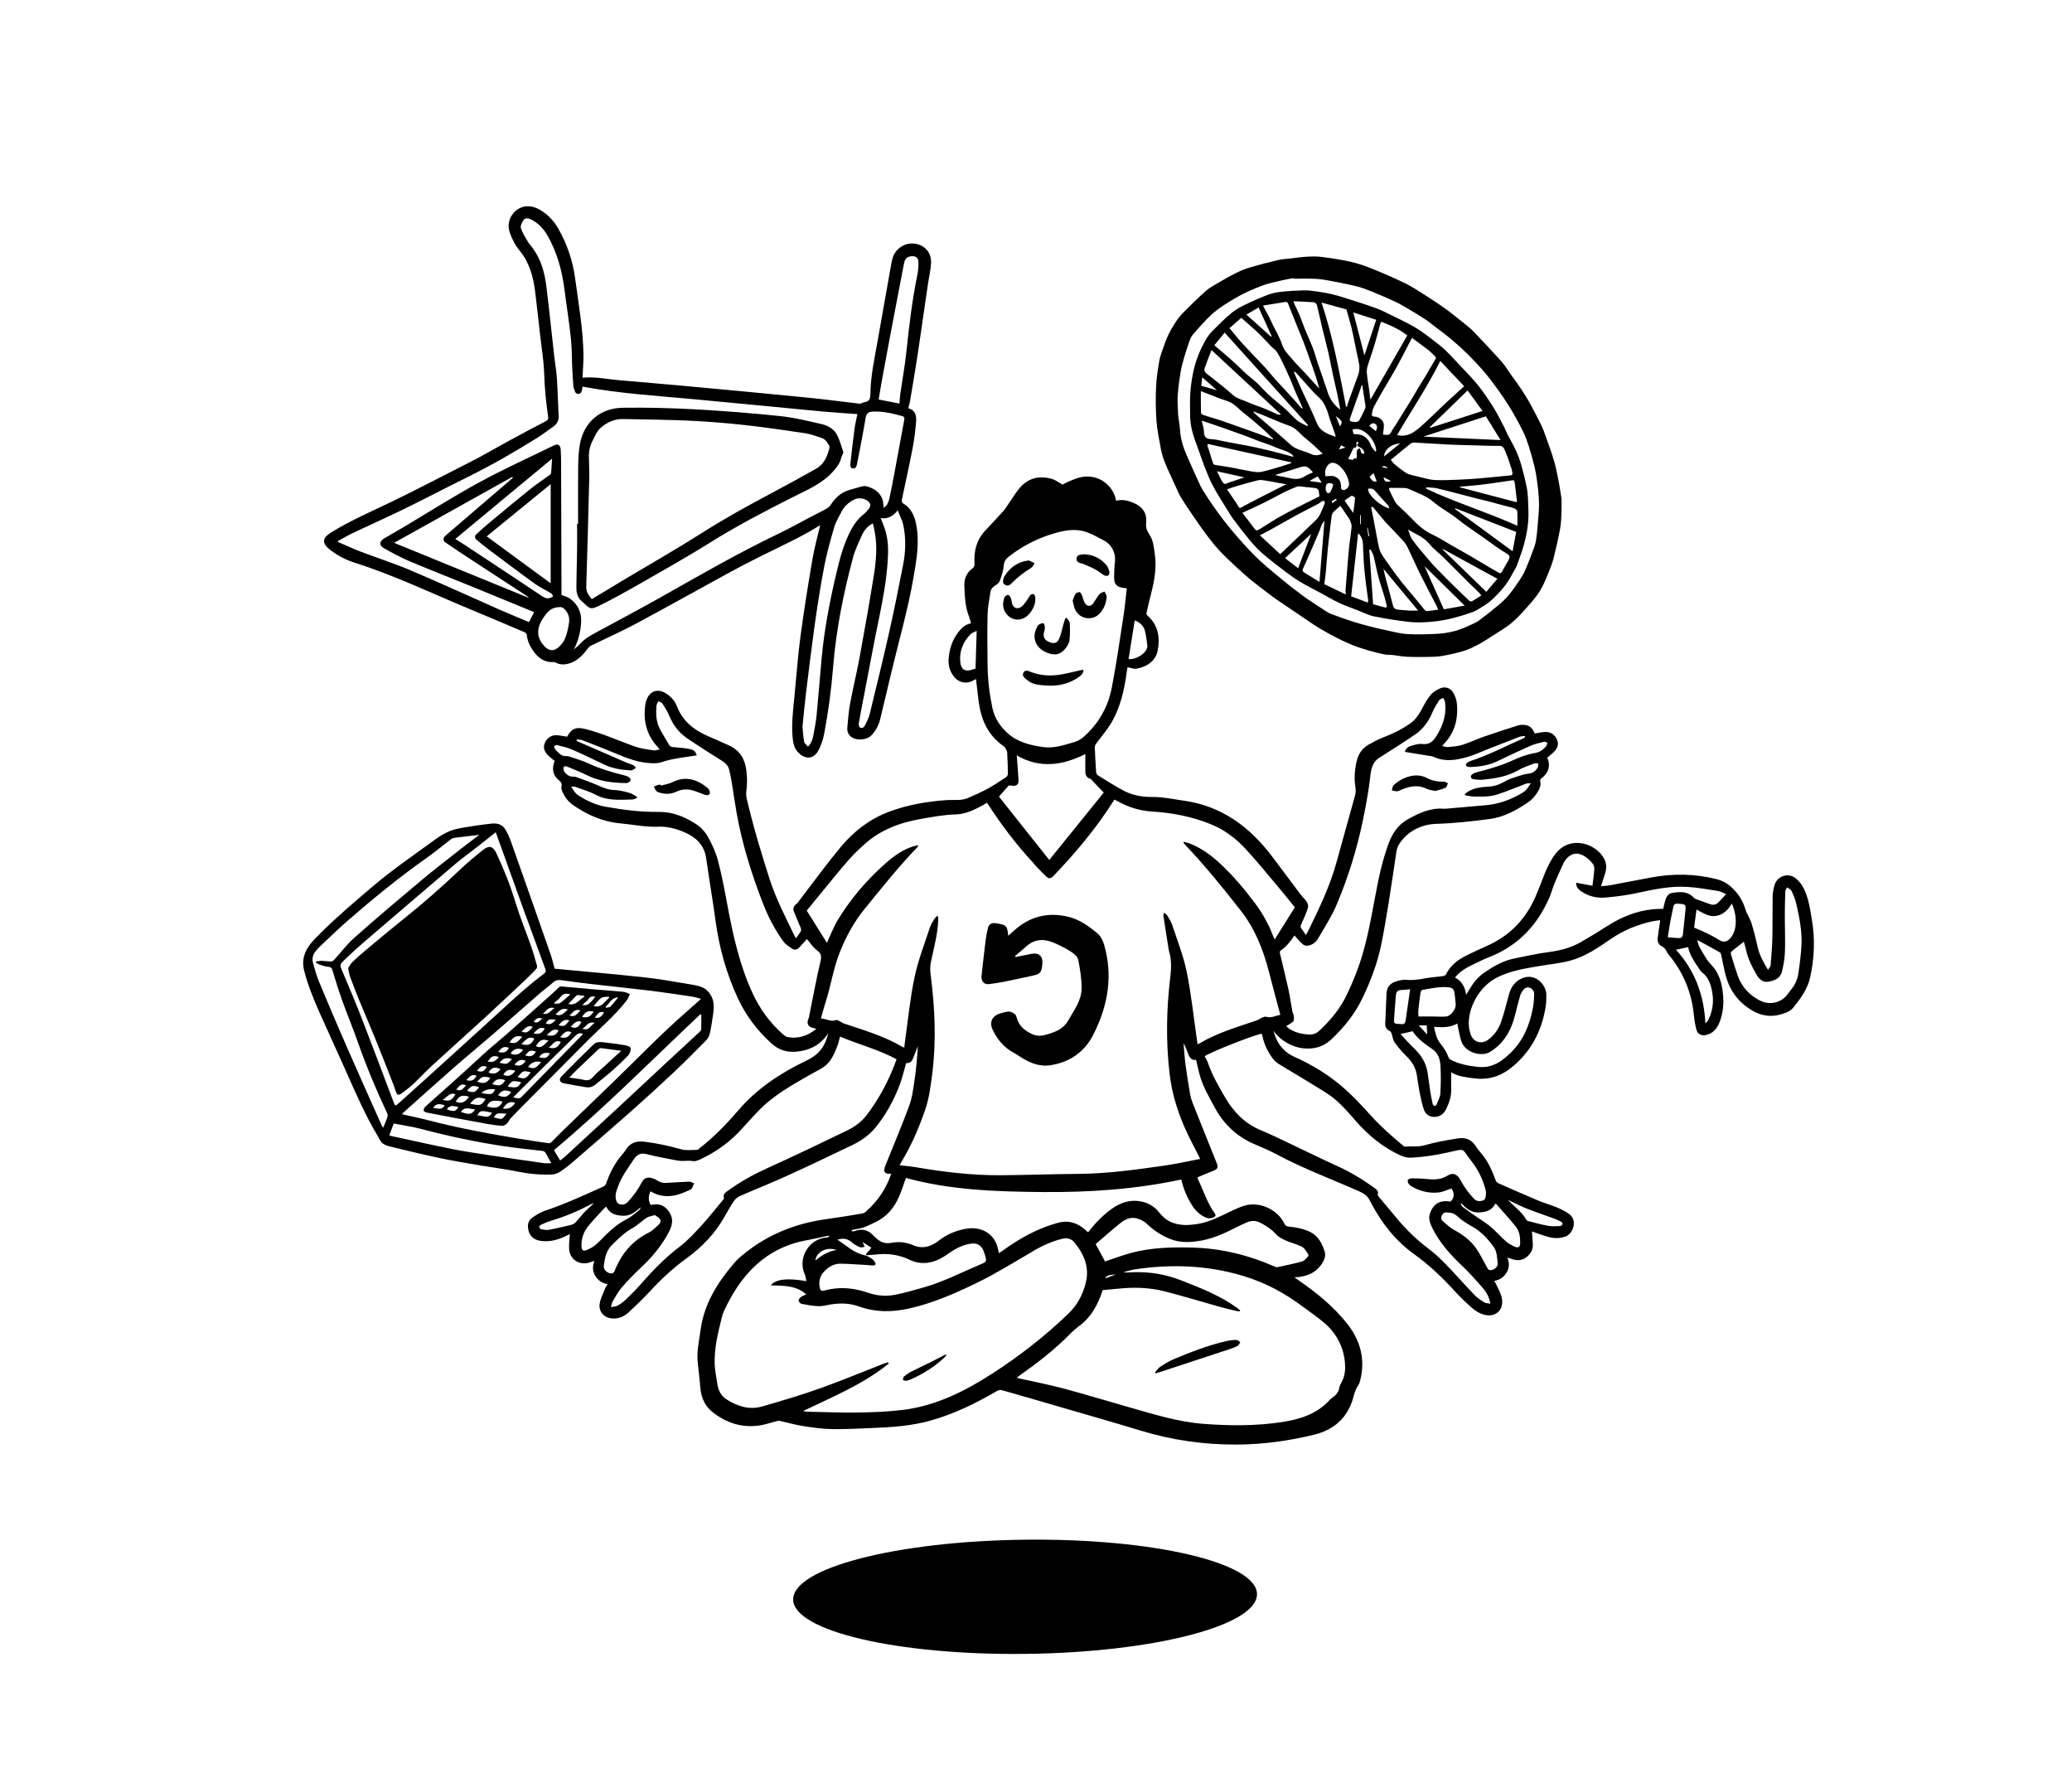 <svg id="_06" xmlns="http://www.w3.org/2000/svg" viewBox="0 0 595.28 513.63"><path d="M450.74,348.68c-1.05-.73-2.21-1.33-3.39-1.82-1.8-.75-3.69-1.27-5.49-2.02-3.86-1.62-7.68-3.31-11.51-5.01-.29-.13-.54-.49-.66-.81-1.02-2.83-2.24-5.54-4.23-7.84-.53-.62-1.06-1.26-1.48-1.95-1.18-1.92-3.01-2.54-5.04-2.23-3.26,.5-6.52,1.08-9.68,1.98-1.9,.54-3.74,.23-5.61,.39-.18,.02-.4-.16-.56-.3-3.22-2.68-6.35-5.43-9.17-8.55-2.88-3.19-5.85-6.37-9.16-9.09-3.88-3.19-8.25-5.77-12.86-7.84-2.7-1.21-4.47-3.16-5.51-5.86-.21-.55-.37-1.11-.55-1.66,1.93,2.75,5.36,4.79,8.78,5.08,2.95,.25,5.51-.4,7.79-2.52,3.75-3.51,6.88-7.42,9.09-12.06,2.28-4.79,4.17-9.73,5.26-14.92,.87-4.15,1.55-8.35,2.23-12.54,.78-4.81,1.46-9.64,2.19-14.46,.16-1.04,.56-1.94,1.21-2.8,2.6-3.48,6.36-5.08,10.37-5.2,5.14-.16,10.21-.73,15.28-1.4,3.95-.52,7.38-2.39,10.67-4.57,1.32-.87,2.35-1.98,3.14-3.33,.56-.95,.93-1.92,.64-3.05-.05-.18,.07-.5,.23-.61,2.15-1.59,2.84-3.59,1.81-6.07,.66-.56,1.32-1.04,1.89-1.62,.95-.97,1.52-2.1,.92-3.5-.64-1.49-1.86-2.33-3.48-2.24-.99,.05-1.97,.28-2.96,.43-.77-1.86-1.76-2.54-3.63-2.48-.37,.01-.76,.04-1.12,.16-3.23,1.04-6.47,2.06-9.67,3.18-2.14,.74-4.19,1.73-6.34,2.41-1.33,.42-2.78,.5-4.18,.64-.49,.05-1.01-.17-1.62-.29,.19-.24,.25-.35,.33-.44,3.29-3.34,4.35-7.42,3.86-11.96-.1-.94-.46-1.9-.91-2.75-.73-1.4-2.23-2.06-3.68-1.5-1.07,.42-2.18,1.08-2.92,1.95-1.02,1.2-1.78,2.65-2.53,4.06-.85,1.61-1.83,3.09-3.34,4.15-2.44,1.7-5.08,2.99-7.86,4.04-1.43,.54-2.78,1.31-4.13,2.06-1.87,1.04-2.94,2.72-3.41,4.77-.57,2.47-.75,4.96-.34,7.5,.12,.75,.09,1.58-.11,2.31-1.71,6.28-3.53,12.53-5.22,18.81-1.92,7.13-5.12,13.72-8.34,20.3-.15,.32-.36,.61-.58,.97-.46-.67-.79-1.25-1.21-1.75-.41-.49-.33-.87-.07-1.42,.7-1.5,1.36-3.04,1.88-4.61,.16-.5-.04-1.25-.33-1.72-.47-.76-1.2-1.35-1.74-2.08-2.76-3.67-5.48-7.37-8.26-11.03-6.42-8.46-14.43-14.43-25.23-15.96-3.08-.44-6.17-1.11-9.26-1.08-2.98,.02-5.7-.51-8.25-1.88-2.49-1.34-4.88-2.86-7.29-4.35-.27-.17-.47-.63-.49-.97-.16-2.32-.29-4.65-.38-6.97-.01-.35,.12-.78,.33-1.07,1.4-1.93,2.99-3.74,4.23-5.76,2.86-4.69,3.97-9.95,4.68-15.32,.05-.36,.13-.71,.17-.95,.94,.17,1.8,.56,2.57,.42,2.8-.49,5.45-2.07,6.06-5.11,.75-3.72,.24-7.35-2.87-10.12-.19-.17-.38-.53-.33-.75,.41-1.84,.85-3.67,1.32-5.5,.98-3.83,1.67-7.69,1.05-11.66-.28-1.79-.39-3.63-1.42-5.23-1.04-1.61-1.17-2.24-1.02-4.06,0-.03,0-.06,0-.09,.14-2.1-1.01-3.9-3.27-4.94-1.7-.78-3.48-1.27-5.37-.79-.75-4.31-5.12-8.1-10.65-6.63-1.12,.3-2.18,.79-3.25,1.24-.6,.25-1.16,.59-1.48,.76-1.16-.63-2.08-1.36-3.12-1.65-3.57-.99-6.77-.27-9.23,2.64-1.09,1.29-1.96,2.77-2.93,4.16-.59,.85-1.13,1.75-1.81,2.52-1.71,1.92-3.5,3.77-5.24,5.66-2.46,2.68-3.21,5.89-2.97,9.43,.03,.41-.19,1.03-.51,1.25-1.8,1.28-2.51,3.06-2.42,5.15,.13,3.01,.23,6.04,1.4,8.9,.22,.54,.33,1.13,.51,1.79-1.67,.31-2.73,1.36-3.67,2.58-1.7,2.19-2.49,4.72-2.74,7.42-.18,1.94,.28,3.76,1.52,5.31,1.48,1.85,3.74,2.23,5.73,1,.17-.11,.36-.19,.6-.31,.25,2.15,.48,4.21,.74,6.27,.66,5.22,2.58,9.76,7.04,12.91,.2,.14,.43,.3,.55,.51,.25,.44,.59,.9,.62,1.37,.13,2.07,.19,4.15,.21,6.22,0,.3-.23,.71-.48,.88-1.73,1.14-3.45,2.32-5.27,3.31-1.87,1.02-3.82,1.89-5.78,2.73-1.91,.81-3.96,.44-5.95,.57-5.6,.38-11.13,1.32-16.42,3.26-5.66,2.08-10.34,5.66-14.14,10.24-3.96,4.76-7.6,9.78-11.38,14.69-.44,.57-.81,1.25-1.37,1.67-.83,.63-1,1.37-.66,2.24,.6,1.55,1.29,3.06,1.92,4.6,.11,.28,.19,.69,.07,.91-.39,.7-.89,1.34-1.4,2.07-.19-.3-.37-.52-.48-.77-2.54-5.3-5.29-10.52-7.09-16.14-2.46-7.67-4.8-15.37-6.6-23.23-.15-.66-.21-1.38-.12-2.04,.29-2.04,.27-4.05,0-6.11-.42-3.23-1.87-5.64-4.85-7.03-2.05-.95-4.13-1.84-6.2-2.74-4.03-1.76-7.25-4.31-8.89-8.59-.62-1.62-1.85-2.92-3.4-3.82-2.17-1.25-4.3-.51-5.24,1.81-.16,.41-.32,.83-.39,1.26-.75,4.78,.25,9.06,3.66,12.64,.11,.12,.2,.27,.41,.56-.7,.1-1.27,.32-1.79,.24-1.73-.28-3.5-.48-5.14-1.05-4.75-1.64-9.32-3.78-14.21-5.03-2.86-.73-4.1-.27-5.46,2.16-.98-.15-1.93-.37-2.9-.42-1.63-.09-2.84,.74-3.49,2.23-.6,1.4-.05,2.53,.91,3.5,.59,.6,1.27,1.1,1.9,1.64-.84,2.33-.52,4.07,1.17,5.49,.66,.56,1.02,1.03,.8,1.93-.1,.44,.08,1.01,.28,1.45,.69,1.5,1.63,2.83,3.02,3.79,4.09,2.83,8.46,4.8,13.54,5.27,3.62,.34,7.23,1.11,10.87,.97,2.75-.11,5.22,.55,7.66,1.61,3.34,1.45,5.68,3.69,6.22,7.51,.85,6.01,1.88,12,2.7,18.01,1.05,7.7,3.12,15.08,6.38,22.13,2.31,4.99,5.54,9.24,9.6,12.94,2.1,1.92,4.45,2.67,7.17,2.43,3.81-.34,6.98-1.89,9.24-5.33-.91,3.54-2.3,5.97-6.28,7.88-7.37,3.53-14.15,7.96-19.54,14.24-3.37,3.92-6.94,7.64-11.03,10.82-.27,.21-.55,.57-.84,.58-1.53,.02-3.15,.25-4.58-.15-3.43-.97-6.89-1.72-10.42-2.17-2.18-.28-4.14,.13-5.42,2.2-.35,.56-.76,1.08-1.2,1.58-2.12,2.44-3.51,5.27-4.56,8.3-.11,.32-.46,.66-.79,.8-5.6,2.51-11.16,5.09-17,7.03-1.22,.41-2.35,1.19-3.43,1.93-.87,.6-1.27,1.55-1.21,2.63,.13,2.23,1.36,3.65,3.57,3.99,2.72,.42,5.23-.34,7.64-1.53,.29-.14,.58-.29,.83-.41-.09,1.44-.28,2.82-.22,4.19,.12,2.99,2.86,4.86,5.72,4.01,.46-.14,.91-.29,1.56-.5-.62,1.62-.56,3,.26,4.33,.8,1.31,1.97,2.07,3.53,2.38-.28,.47-.54,.79-.69,1.17-.56,1.39-1.28,2.76-1.56,4.21-.49,2.47,1.25,4.35,3.75,4.46,1.87,.08,3.4-.7,4.68-1.9,2.09-1.95,4.16-3.94,6.1-6.04,3.17-3.43,6.56-6.57,10.36-9.32,4.41-3.2,8.17-7.08,10.89-11.88,.88-1.56,1.76-3.13,2.76-4.61,.39-.58,1.02-1.12,1.66-1.4,4.49-1.97,9.06-3.78,13.52-5.81,6.35-2.89,12.66-5.89,18.95-8.92,2.51-1.21,4.8-2.85,6.56-5.01,3-3.67,5.26-7.83,6.94-12.26,.76-2.01,1.23-4.13,1.84-6.22,1,.05,1.56-.29,1.99-1.35,.47-1.16,.91-2.34,1.37-3.51-.18,3.43-.51,6.85-1.01,10.23-.35,2.33-.66,4.72-1.47,6.9-2.15,5.81-4.57,11.52-6.88,17.26-.69,1.72-.13,2.45,1.72,2.22-1.45,4.39-3.97,8.02-7.4,11.02-.27,.23-.65,.4-1,.45-3.35,.55-6.7,1.12-10.07,1.58-8.73,1.18-16.66,4.25-23.57,9.79-1.08,.86-2.16,1.76-3.05,2.8-4.75,5.58-8.61,11.62-9.66,19.09-.46,3.3-1.22,6.56-.81,9.93,.28,2.37,.54,4.74,.75,7.11,.25,2.74,1.35,5.06,3.51,6.76,3.93,3.1,8.39,4.54,13.4,3.82,1.64-.24,3.23-.8,4.84-1.21,.33-.08,.69-.18,1-.12,2.24,.48,4.44,1.14,6.7,1.49,2.76,.43,5.55,.84,8.34,.88,3.96,.07,7.92-.18,11.88-.33,5.54-.22,11.06-.61,16.44-2.12,6.77-1.9,13.03-4.96,19.08-8.5,.38-.22,.96-.37,1.36-.25,5.51,1.56,11,3.16,16.49,4.76,7.79,2.27,15.6,4.48,23.36,6.85,9.01,2.75,18.21,4.07,27.62,4.03,7.6-.03,15.07-1.06,22.41-2.87,5.44-1.34,9.35-4.69,11-10.23,.39-1.33,.67-2.65,1.49-3.82,.37-.52,.55-1.2,.7-1.84,1.41-5.91-.11-11.25-3.74-15.86-3.95-5.03-8.91-9.04-14.17-12.66-.29-.2-.57-.41-1.06-.76,.62-.04,.96-.05,1.29-.09,2.72-.33,5.01-1.43,6.57-3.77,.72-1.08,1.22-2.33,.82-3.58-.77-2.35-1.86-4.53-4.32-5.67-1.92-.89-3.95-1.26-6.02-1.47-.62-.06-.97-.29-1.26-.89-1.97-4.1-7.24-6.44-11.57-5.08-1.4,.44-2.74,1.09-4.07,1.72-2.93,1.39-5.81,2.92-9.05,3.46-2.7,.45-5.42,.64-8.05-.6-1.37-.65-2.37-1.63-3.28-2.76-1.21-1.5-2.72-2.48-4.6-2.94-3.38-.83-6.33,.09-9.06,2.07-2.56,1.87-4.73,4.13-6.67,6.66-.14-.11-.25-.18-.33-.26-2.44-2.36-5.24-3.41-8.62-2.38-1.08,.33-2.17,.65-3.23,1.05-4.45,1.67-8.5,4.07-12.34,6.84-.34,.24-.69,.46-1.1,.73-.08-.3-.13-.44-.16-.59-.73-4.93-4.87-7.24-9.49-6.37-2.84,.53-5.39,1.63-7.68,3.41-2.21,1.71-4.6,2.46-7.38,1.26-1.94-.84-4.11-1.06-6.12-.67-2.11,.42-3.49-.34-4.82-1.69-.18-.18-.4-.31-.56-.5-1.5-1.67-3.31-1.89-5.33-1.15-.25,.09-.56,.01-.84,.01,.13-.3,.27-.39,.42-.42,1-.21,2.05-.3,3.01-.64,1.23-.43,2.4-1.05,3.58-1.61,3.21-1.53,5.29-4.12,6.68-7.29,.75-1.71,1.29-3.52,1.95-5.34,12.85,3.53,26.15,3.94,39.46,4.05,13.32,.11,26.57-.79,39.67-3.6,.63,2.77,1.7,5.25,3.17,7.54,.88,1.38,2.04,2.47,3.5,3.23,.86,.44,1.74,.5,2.63,.08,.54-.25,.7-.57,.32-1.1-2.14-2.93-3.18-6.4-4.74-9.62-.14-.29-.19-.63-.23-.75,1.58-.66,3.03-1.3,4.51-1.87,1.28-.49,1.52-.95,1-2.26-2.31-5.75-4.63-11.49-6.91-17.25-.33-.84-.59-1.73-.74-2.62-.48-2.85-.95-5.71-1.33-8.58-.26-2-.36-4.02-.53-6.03,.55,1.1,.98,2.21,1.4,3.32,.39,1.03,1.01,1.73,2.18,1.53,.3,1.27,.58,2.49,.88,3.71,.88,3.63,2.77,6.81,4.52,10.04,2.6,4.81,6.39,8.35,11.45,10.51,2.11,.9,4.24,1.79,6.26,2.87,7.69,4.14,15.88,7.15,23.84,10.68,1.39,.62,2.41,1.39,3.04,2.74,.09,.2,.21,.38,.32,.58,3.05,5.83,7.05,10.91,12.41,14.74,4.28,3.07,8.02,6.66,11.56,10.52,1.61,1.76,3.34,3.43,5.14,4.99,.9,.78,2.03,1.45,3.16,1.79,3.48,1.03,6.05-1.37,5.24-4.9-.3-1.32-1.04-2.54-1.6-3.8-.13-.3-.32-.57-.55-.97,1.66-.27,2.78-1.1,3.57-2.42,.8-1.33,.82-2.71,.21-4.28,.7,.23,1.17,.4,1.65,.54,1.66,.5,3.1,.13,4.33-1.09,.88-.86,1.36-1.9,1.33-3.12-.04-1.33-.17-2.66-.25-3.83,1.59,.54,3.22,1.19,4.91,1.63,1.59,.41,3.22,.39,4.82-.21,2.05-.77,3.52-4.64,.9-6.46Zm-124.73-170.5c1.48,.64,2.5,1.54,2.88,2.87,.41,1.43,.54,2.95,.74,4.43,.04,.32-.08,.69-.21,1-.63,1.53-3.34,3.07-5.19,2.85,.59-3.71,1.17-7.36,1.78-11.16Zm-45.75,13.86c-.36,.12-.71,.24-1.07,.35-1.87,.61-3.04-.03-3.28-2.01-.38-3.15,.69-5.88,2.87-8.15,.42-.44,1.11-.63,1.82-1.02-.12,3.74-.23,7.26-.34,10.82Zm-39.9,167.01c-2.34,.39-4.3,1.51-6.1,3.05,.27-2.54,3.23-4.03,6.1-3.05Zm81.59-7.77c1.29-1.03,2.86-1.76,4.57-1.3,1.02,.27,2.12,.76,2.86,1.48,1.98,1.93,4.24,3.39,6.75,4.42,2.94,1.21,6.06,1.02,9.11,.46,3.56-.66,6.81-2.19,10.01-3.82,1.03-.53,2.09-1.01,3.16-1.46,1.2-.51,2.43-.44,3.57,.13,1.77,.88,3.38,1.95,4.74,3.46,.71,.8,1.82,1.3,2.83,1.75,1.49,.66,3.13,1.01,4.55,1.77,.77,.42,1.24,1.42,1.8,2.19,.08,.11,0,.47-.13,.59-.54,.51-1.04,1.24-1.69,1.42-2.36,.65-4.76,1.13-7.16,1.64-.24,.05-.54-.12-.8-.23-7.52-3.29-15.37-5.2-23.58-5.41-5.94-.16-11.9-.01-17.7,1.57-2.51,.68-4.95,1.62-7.36,2.42-.89-1.66-1.76-3.25-2.7-4.99,2.34-2.01,4.7-4.12,7.17-6.09Zm-1.45,14.84c-1.06,.39-1.99,.74-2.96,1.09,.12-.69,1.18-1.08,2.96-1.09Zm-3.93,5.12c.07-.21,.13-.42,.21-.63,.02-.06,.07-.1,.01-.02,2.13-.19,4.15-.42,6.18-.56,3.95-.28,7.89-.05,11.72,.93,5.21,1.34,10.35,2.92,15.53,4.37,1.63,.46,3.28,.84,4.93,1.24,.34,.08,.69,.08,1.04,.11,.04-.09,.07-.17,.11-.26-.35-.28-.68-.58-1.04-.84-4.89-3.49-10.44-5.65-15.97-7.82-4.45-1.74-9.09-2.49-13.87-2.3-.88,.03-1.75,.13-2.68,0,1.05-.27,2.09-.64,3.16-.81,10.56-1.6,20.99-1.23,31.28,1.87,6.29,1.89,11.96,4.93,17.18,8.87,2.11,1.59,4.33,3.05,6.31,4.79,3.36,2.97,5.34,6.8,5.73,11.25,.16,1.81,.03,3.77-.91,5.49-.28,.52-.6,1.07-.69,1.64-.22,1.32-.96,2.21-2.01,2.93-.28,.2-.56,.42-.79,.67-3.64,4.01-8.47,5.53-13.58,6.32-7.56,1.16-15.16,1.11-22.78,.52-7.29-.57-14.18-2.76-21.14-4.73-6.33-1.79-12.61-3.72-18.96-5.42-4.25-1.13-8.58-1.96-12.87-2.93-.14-.03-.29-.08-.56-.15,.3-.24,.5-.43,.72-.58,5.18-3.65,10.18-7.5,14.63-12.04,.81-.83,1.7-1.6,2.63-2.29,3.32-2.44,5.18-5.84,6.49-9.63Zm-19.65-11.94c2.65-1.53,5.42-2.78,8.42-3.5,1.36-.33,2.53,.12,3.32,1.08,2.83,3.42,4.43,7.27,3.24,11.79-.88,3.35-2.42,6.25-5.04,8.76-6.75,6.48-14.09,12.2-21.93,17.23-7.76,4.99-16,9.12-25.31,10.31-4.33,.55-8.72,.71-13.09,.78-4.81,.08-9.62-.14-14.42-.23-.46,0-.92-.08-1.38-.2,8.48-4.08,17.21-7.65,24.59-13.61-.05-.12-.1-.24-.15-.36-.3,.07-.61,.1-.89,.21-6.18,2.41-12.3,4.97-18.54,7.19-5.53,1.97-11.17,3.66-16.82,5.27-3.68,1.05-7.09-.06-10.23-2.07-1.63-1.04-2.34-2.65-2.61-4.51-.27-1.9-.72-3.79-.76-5.7-.05-2.09,.15-4.21,.49-6.27,.38-2.35,1.01-4.67,1.55-6.99,.14-.61,.33-1.22,.59-1.79,4.83-10.47,11.94-18.28,23.9-20.44,1.89-.34,3.75-.8,5.63-1.19,.23-.05,.47-.05,.71-.08,.02,.08,.05,.16,.07,.24-.24,.09-.48,.23-.72,.25-5.15,.31-8.5,5.99-6.3,10.65,.25,.54,.27,1.19,.42,1.89-5.54-.96-8.79-.58-10.21,1.2,3.57,.15,7.19-.06,10.19,2.6-.56,.26-1.07,.42-1.47,.72-.33,.26-.76,.7-.73,1.04,.03,.35,.49,.9,.84,.97,1.62,.31,3.27,.6,4.91,.66,1.14,.04,2.3-.31,3.45-.49,2.74-.44,5.45-.39,8.1,.56,4.73,1.71,9.49,1.7,14.39,.61,6.91-1.54,13.29-4.35,19.62-7.43,5.59-2.72,10.82-6.02,16.18-9.12Zm-52.19-2.43c.66,.6,1.5,1.04,2.33,1.39,.37,.16,.91-.06,1.37-.1-.17-.38-.33-.75-.51-1.13-.04-.08-.12-.14-.14-.27,.86,.55,1.72,1.1,2.58,1.65-.54,.63-1.08,1.26-1.62,1.89,.06,.09,.12,.19,.18,.28,1.14-.09,2.29-.15,3.43-.27,2.68-.28,5.27,.11,7.78,1.03,.24,.09,.47,.18,.69,.3,4.16,2.16,7.94,1.11,11.48-1.43,1.71-1.23,3.49-2.23,5.54-2.75,2.87-.74,4.25,.04,5.09,2.89,.6,2.02,.62,2.07-1.35,2.9-5.39,2.26-10.59,4.99-16.25,6.58-2.69,.76-5.39,1.55-8.12,2.09-2.59,.51-5.25,.32-7.74-.55-4.23-1.46-8.46-1.85-12.79-.63-.95,.27-1.1-.49-1.2-1.06-.31-1.68,.15-3.24,1.3-4.45,1.24-1.3,2.77-2.25,4.64-2.23,2.41,.03,4.82,.22,7.24,.35,.69,.04,1.38,.16,2.07,.16,.83,0,1.03-.34,.57-1.05-.25-.39-.6-.75-.98-.99-.58-.36-1.21-.75-1.86-.88-3.07-.64-5.26-2.77-7.87-4.48,1.62-.52,2.94-.33,4.16,.76Zm129.61-85.56c.37,.32,1.11,.42,1.62,.31,1.22-.26,2.17-1.06,2.78-2.12,1.8-3.13,3.8-6.19,5.21-9.49,3.3-7.77,5.81-15.82,7.55-24.09,.74-3.51,1.37-7.04,1.9-10.58,.27-1.83,.25-3.69,.98-5.44,.4-.98,1.01-1.68,1.9-2.24,3.45-2.19,6.91-4.37,10.28-6.67,2.28-1.56,3.86-3.73,4.94-6.3,.52-1.24,1.24-2.4,1.96-3.53,.22-.34,.76-.47,1.15-.69,.19,.41,.49,.8,.55,1.22,.47,3.57-.62,6.74-2.48,9.75-.99,1.6-2.07,2.52-4.1,2.27-1.04-.13-2.17,.26-3.23,.55-.82,.23-1.5,.75-1.74,1.72,2.22,.36,4.37,.71,6.52,1.07,.62,.1,1.28,.13,1.84,.39,3.14,1.46,6.31,.93,9.42,.06,2.17-.61,4.23-1.59,6.34-2.41,2.93-1.14,5.85-2.31,8.78-3.43,.48-.18,1.04-.17,1.56-.25,.03,.1,.06,.2,.1,.3-.18,.13-.34,.31-.54,.39-5.06,2.23-9.96,4.82-15.24,6.53-.5,.16-1.28,.73-1.24,1.01,.11,.75,.93,.71,1.55,.68,2.63-.11,5.18-.54,7.58-1.7,3.09-1.48,6.18-2.96,9.32-4.34,1.25-.55,2.61-.85,3.95-1.19,.3-.08,.68,.17,1.02,.27-.13,.36-.17,.79-.4,1.05-.88,1.02-1.86,1.69-3.35,1.93-2.08,.34-4.13,1.13-6.06,2.01-3.31,1.51-6.76,2.54-10.27,3.42-.51,.13-1.04,.31-1.46,.6-.7,.49-.57,1.3,.26,1.45,.95,.17,1.95,.23,2.9,.13,3.45-.35,6.84-.89,9.94-2.67,1.43-.82,3.04-1.35,4.59-1.96,.34-.13,.77-.04,1.16-.05-.03,.42,.1,.93-.1,1.24-.59,.92-1.27,1.55-2.57,1.71-1.81,.22-3.56,.93-5.31,1.51-.77,.26-1.47,.71-2.19,1.09-1.32,.7-2.69,1.08-4.22,1.16-2.06,.11-4.14,.35-5.94,1.56-.25,.17-.47,.37-.71,.56,0,.11,.01,.22,.02,.33,.9,.14,1.79,.38,2.69,.4,1.6,.03,3.23,.05,4.8-.18,1.34-.2,2.65-.7,3.94-1.16,2.06-.75,4.09-1.59,6.14-2.37,.33-.12,.72-.09,1.35-.16-.66,1.15-1.23,2.05-2.19,2.65-3.37,2.09-7,3.39-10.97,3.72-3.51,.29-7.01,.61-10.51,.91-.41,.04-.82,.11-1.22,.08-3.91-.34-7.26,1.24-10.52,3.08-2.87,1.62-4.53,4.31-5.57,7.27-1.15,3.28-2.08,6.67-2.78,10.08-1.43,7-2.47,14.07-4.44,20.95-1.2,4.19-2.8,8.22-4.69,12.14-1.94,4.03-4.74,7.39-8.03,10.39-1.17,1.07-2.56,1.02-3.92,.85-2.04-.26-3.98-.91-5.42-2.31,.71-.46,1.49-.8,2.02-1.38,.28-.3,.21-1.01,.16-1.53-.04-.44-.31-.86-.4-1.31-.4-2.16-.7-4.35-1.17-6.5-.76-3.44-1.63-6.85-2.42-10.28-.05-.22,.04-.61,.2-.71,1.68-1.13,2.88-2.69,3.99-4.35,.83,.91,1.57,1.84,2.46,2.6Zm-2.44-2.62s.07-.04,0,0h0Zm-82.49-58.14c-2.1-1.93-3.7-4.3-4.31-7.24-.84-4.02-1.32-8.07-1.37-12.17-.06-4.87-.12-9.75,0-14.62,.05-2.18,.5-4.36,.84-6.53,.13-.83,.66-1.42,1.45-1.86,.51-.28,1.05-.81,1.24-1.34,.49-1.38,1-2.8,1.11-4.24,.09-1.23,.53-1.93,1.47-2.67,3.97-3.1,8.37-5.33,13.2-6.72,2.52-.73,5.1-1.21,7.73-.7,1.03,.2,2.04,.62,3.01,1.05,1.09,.49,2.11,1.13,3.18,1.65,2.35,1.15,3.65,3.58,3.36,6.17-.16,1.44-.2,2.89-.24,4.33-.06,2.18,.71,3.02,2.89,3.24,.22,.02,.43,.05,.75,.09-.32,2.78-.55,5.47-.97,8.13-1.06,6.84-2.03,13.69-3.35,20.48-1.09,5.56-3.83,10.36-8.14,14.13-.75,.66-1.73,1.18-2.7,1.46-2.89,.84-5.77,1.84-8.87,1.41-3.76-.52-7.42-1.44-10.28-4.06Zm.42,15.06c.77,.02,1.51,.24,2.07,0,.79-.33,.74-1.23,.69-2-.15-2.13-.3-4.26-.47-6.61,6.69,3.87,13.23,2.85,19.69-.39,0,1.58,.02,3.02,0,4.45-.02,1.19,.05,2.29,1.48,2.67,.13,.03,.23,.2,.34,.32,1.13,1.18,2.25,2.35,3.47,3.62-5.17,6.4-10.39,12.85-15.65,19.36-5.01-6.3-9.86-12.42-14.45-18.19,1.03-1.17,2.02-2.3,2.84-3.24Zm-56.01,69.71c.2,.04,.4,.12,.73,.23-2.51,2-5.18,2.91-8.24,2.36-.51-.09-1.02-.49-1.43-.85-3.77-3.35-6.64-7.33-8.75-11.93-3.63-7.92-5.5-16.31-7.09-24.8-.82-4.39-1.63-8.79-2.77-13.11-.64-2.43-1.73-4.8-2.98-6.99-.79-1.4-2.05-2.7-3.41-3.56-3.22-2.07-6.66-3.5-10.69-3.45-5.12,.07-10.22-.59-15.27-1.49-2.72-.48-5.21-1.65-7.55-3.1-1-.62-1.63-1.5-2.26-2.69,.55,.04,.93,0,1.25,.11,1.94,.71,3.96,1.28,5.78,2.25,3.37,1.79,6.95,1.45,10.51,1.36,.44-.01,.87-.26,1.31-.4l.1-.31c-.74-.41-1.43-.97-2.22-1.19-1.41-.4-2.88-.78-4.34-.82-1.78-.05-3.27-.7-4.84-1.39-2-.88-4.08-1.6-6.14-2.35-.31-.12-.68-.11-1.03-.11-1.02,0-2.23-.84-2.54-1.84-.1-.32-.1-.78,.06-1.04,.1-.15,.66-.12,.95,0,1.91,.8,3.84,1.57,5.7,2.49,3.51,1.72,7.25,2.18,11.08,2.24,.25,0,.53-.02,.73-.14,.28-.16,.65-.4,.7-.65,.05-.26-.18-.69-.42-.85-.4-.27-.9-.45-1.38-.57-3.54-.88-7.03-1.9-10.35-3.45-1.7-.8-3.54-1.3-5.32-1.92-.26-.09-.56-.19-.83-.16-1.67,.16-2.51-1.05-3.45-2.08-.16-.18-.28-.6-.19-.74,.15-.2,.55-.41,.77-.35,1.42,.36,2.89,.65,4.22,1.23,3.14,1.36,6.23,2.86,9.32,4.34,2.4,1.15,4.96,1.57,7.59,1.69,.16,0,.34,.04,.47-.03,.39-.21,.76-.45,1.13-.69-.28-.27-.51-.63-.84-.79-.62-.3-1.31-.45-1.94-.73-4.61-1.99-9.22-4-13.83-6.01-.18-.08-.33-.24-.49-.37,.02-.1,.05-.2,.07-.29,.54,.08,1.12,.06,1.61,.25,3.08,1.19,6.16,2.37,9.2,3.65,3.4,1.43,6.81,2.82,10.56,2.95,.99,.04,2.06,.04,2.97-.28,2.91-1.01,5.94-1.32,8.94-1.79,.37-.06,.73-.1,1.18-.15-.22-1.09-.97-1.65-1.86-1.82-1.56-.3-3.16-.46-4.75-.56-.62-.04-1.04-.15-1.36-.73-.86-1.53-1.84-3-2.64-4.56-1.08-2.11-1.16-4.42-.92-6.73,.04-.4,.32-.78,.49-1.17,.4,.21,.95,.31,1.17,.64,.72,1.1,1.44,2.22,1.94,3.43,1.11,2.7,2.78,4.95,5.18,6.57,3.28,2.22,6.62,4.35,9.98,6.45,1.02,.64,1.8,1.39,2.09,2.55,.31,1.24,.55,2.5,.76,3.76,.48,2.88,.87,5.78,1.38,8.66,1.59,8.92,4.29,17.53,7.56,25.96,1.5,3.88,3.42,7.57,5.86,10.95,.63,.87,1.64,1.51,2.57,2.12,.64,.42,1.39,.33,1.97-.32,.75-.83,1.51-1.65,2.25-2.46,.88,1.02,1.71,2.37,2.89,3.24,1.3,.95,1.33,1.76,.98,3.24-1.22,5.2-2.18,10.46-3.24,15.7-.04,.18-.05,.38-.13,.54-.73,1.51-.19,2.56,1.46,2.87Zm-69.48,56.46c-2.16,.55-4.33,1.05-6.52,1.47-.72,.14-1.5,.01-2.24-.11-.27-.04-.58-.39-.67-.66-.05-.16,.27-.55,.51-.66,.94-.43,1.89-.86,2.88-1.15,4.03-1.19,7.87-2.82,11.57-4.78,.16-.08,.32-.15,.49-.22,.03,.04,.06,.09,.09,.13-.83,.78-1.7,1.53-2.49,2.36-.84,.88-1.58,1.87-2.41,2.76-.33,.36-.76,.75-1.22,.86Zm6.61,5.93c-.71,.59-1.57,1.02-2.43,1.38-.96,.4-1.41,.03-1.46-1.01-.11-2.28,.62-4.3,2.06-6.02,1.43-1.72,2.97-3.33,4.48-4.98,.14-.16,.33-.27,.57-.46,1.02,2.09,2.82,2.55,4.89,2.61,2.15,.06,3.56-1.2,5.08-2.49-.16,.29-.26,.68-.5,.87-1.19,.92-2.32,1.96-3.64,2.63-2.23,1.13-4.1,2.67-5.85,4.4-1.05,1.04-2.06,2.14-3.19,3.08Zm2.53,5.71c.32-2.1,.65-4.14,2.33-5.79,1.84-1.82,3.63-3.61,5.94-4.88,1.44-.79,2.63-2.03,4.01-2.94,.61-.4,1.43-.48,2.38-.77,.44,.32,.97,.59,1.35,1,.52,.57,.28,1.25-.19,1.69-.91,.84-1.82,1.8-2.91,2.34-4.51,2.23-7.56,5.74-9.52,10.29-.31,.71-.47,1.67-1.65,1.39-1.12-.27-1.92-1.21-1.74-2.33Zm75.38-42.96c-1.48,1.94-3.49,3.31-5.64,4.35-7.5,3.64-15.02,7.23-22.61,10.67-3.98,1.8-7.76,3.88-11.29,6.43-.76,.55-1.75,1.02-1.32,2.3,.04,.11-.17,.32-.28,.46-1.99,2.39-3.91,4.86-6.01,7.15-2.04,2.22-4.08,4.51-6.47,6.31-4.23,3.2-7.84,6.97-11.31,10.93-1.39,1.58-2.9,3.06-4.42,4.51-.63,.6-1.39,1.08-2.16,1.5-.45,.24-1.04,.24-1.82,.4,.22-.76,.27-1.28,.51-1.68,.81-1.34,1.56-2.75,2.57-3.93,1.66-1.93,3.43-3.77,5.29-5.51,3.34-3.12,6.27-6.53,8.35-10.63,.94-1.85,1.28-3.62,.05-5.52-1.08-1.66-2.48-2.43-4.44-2.2-.31,.04-.62,.08-.93,.12q-1.05-1.9-.04-3.92c3.89,2.36,7.64,1.4,11.36-.44,.19-.1,.44-.21,.53-.38,.25-.47,.42-.98,.62-1.48-.45-.16-.9-.47-1.34-.46-2.2,.07-4.4,.21-6.6,.35-.98,.06-1.85-.15-2.67-.71-.48-.33-1.06-.56-1.63-.71-1.23-.33-2.14,.08-2.75,1.22-1.1,2.07-2.42,3.96-4.04,5.67-.78,.82-1.64,.9-2.57,.56-.33-.12-.64-.58-.76-.95-.5-1.55,.11-2.97,.65-4.38,1.03-2.7,2.75-4.98,4.33-7.37,1.11-1.69,2.2-2.02,4.04-1.53,2.64,.7,5.35,1.14,8.03,1.68,.37,.07,.74,.12,1.12,.17,1.27,.16,2.53-.16,3.84,.09,.74,.14,1.66-.28,2.41-.63,4.63-2.21,8.68-5.19,12.06-9.07,1.28-1.47,2.65-2.86,3.97-4.3,4.44-4.79,10.09-7.87,15.66-11.05,1.17-.67,2.41-1.24,3.52-2.01,2.08-1.46,3.01-3.73,3.9-5.99,.32-.81,.48-1.68,.77-2.72,5.49,2.3,11.18,3.77,16.25,6.51-2.1,5.88-4.97,11.3-8.73,16.23Zm95.19-20.49c-.08-.59-.15-1.1-.22-1.61-.94-6.44-1.61-12.94-2.91-19.3-.94-4.56-2.7-8.96-4.16-13.4-.31-.94-.9-1.79-1.4-2.66-.19-.33-.51-.58-1.02-.8-.03,.34-.13,.69-.08,1.02,.49,3.23,1.01,6.45,1.52,9.68,0,.03,.01,.06,.02,.09,.78,2.5,.75,4.99,.43,7.61-1.12,9.21-1.29,18.44-.23,27.69,.7,6.12,2.55,11.84,5.16,17.36,1.02,2.16,2.16,4.26,3.24,6.4,.12,.24,.24,.49,.41,.85-3.57,.68-6.98,1.46-10.43,1.95-8.15,1.16-16.31,2.29-24.58,2.35-7.49,.05-14.97,.35-22.45,.39-8.17,.05-16.26-.94-24.3-2.31-1.48-.25-2.99-.36-4.59-.55,.17-.33,.28-.58,.42-.81,2.92-4.77,5.12-9.91,6.93-15.16,1.14-3.29,1.58-6.86,2.02-10.34,1.21-9.55,.76-19.1-.48-28.62-.17-1.28-.12-2.46,.15-3.71,.84-3.93,1.91-7.83,2.05-11.88,.01-.34-.05-.69-.07-1.03-.08-.02-.16-.05-.24-.07-.26,.28-.59,.53-.78,.86-.48,.81-1.04,1.61-1.32,2.49-1.54,4.75-3.39,9.45-4.41,14.31-1.28,6.11-1.87,12.37-2.75,18.57-.07,.5-.12,.99-.19,1.57-.26-.1-.47-.14-.64-.24-5.22-3.09-11.01-4.76-16.7-6.67-.45-.15-.84-.49-1.28-.7-.3-.14-.69-.38-.94-.29-1.58,.59-2.91-.41-4.39-.44,.47-1.63,.85-3.14,1.33-4.63,1.54-4.76,2.24-9.74,4.11-14.42,1.78-4.45,4.01-8.6,7.04-12.32,4.88-6.01,9.69-12.07,15.07-17.66,.14-.15,.24-.33,.54-.75-.65,.13-1.05,.18-1.44,.3-3.06,.91-5.61,2.76-7.94,4.8-5.45,4.77-10.13,10.25-13.9,16.44-1.04,1.71-1.75,3.62-2.61,5.44-.13,.28-.25,.57-.46,1.07-1.99-3.18-3.89-6.2-5.81-9.27,1.53-1.87,3.07-3.77,4.63-5.66,2.44-2.96,4.85-5.96,7.37-8.85,1.4-1.6,2.97-3.08,4.55-4.51,4.66-4.23,10.31-6.28,16.4-7.34,3.25-.56,6.48-1.18,9.81-1.26,2.91-.07,5.53-1.37,8.05-2.77,.3-.17,.59-.35,.97-.58,.16,.23,.32,.45,.47,.67,3.79,5.85,8,11.37,12.73,16.49,.3,.32,.54,.69,.85,1.01,1.07,1.09,2.1,2.21,3.24,3.22,.7,.61,1.38,.1,1.89-.44,6.39-6.7,12.32-13.76,17.27-21.61,.05-.08,.12-.13,.23-.24,.21,.11,.43,.22,.64,.34,3.16,1.77,6.43,2.86,10.15,3.08,5.78,.34,11.5,1.46,16.9,3.66,3.81,1.55,7.09,4,9.87,7,3.24,3.51,6.26,7.23,9.34,10.88,1.64,1.95,3.23,3.94,4.88,5.96-1.89,3.02-3.8,6.06-5.8,9.25-.21-.45-.34-.7-.43-.95-1.28-3.37-3.01-6.51-5.17-9.4-3.02-4.04-6.26-7.89-9.95-11.34-2.63-2.46-5.51-4.59-8.91-5.91-.52-.2-1.07-.3-1.61-.45-.05,.09-.09,.19-.14,.28,.19,.22,.37,.46,.58,.67,5.65,5.93,10.79,12.3,15.84,18.74,4.09,5.22,6.5,11.23,8.13,17.6,1.05,4.11,2.17,8.2,3.29,12.42-1.25,.15-2.54,1-4.07,.54-.31-.09-.73,.05-1.06,.19-.59,.25-1.11,.66-1.71,.87-5.56,1.9-11.23,3.53-16.34,6.56-.16,.09-.33,.16-.62,.3Zm82.37,74.13c-1.01-.63-2.03-1.3-2.84-2.15-2.77-2.88-5.4-5.89-8.18-8.76-1.55-1.6-3.19-3.14-4.97-4.48-3.37-2.53-6.37-5.42-9.06-8.65-1.77-2.13-3.55-4.25-5.32-6.38-.13-.15-.29-.41-.24-.55,.34-.95-.32-1.43-.91-1.87-3.32-2.41-6.8-4.53-10.54-6.23-4.81-2.18-9.54-4.53-14.32-6.79-2.56-1.21-5.1-2.47-7.72-3.54-4.64-1.9-7.88-5.23-10.37-9.49-1.88-3.21-3.72-6.41-4.93-9.95-.22-.65-.62-1.23-.93-1.84,1.39-1.08,13.91-6.05,16.4-6.49,.07,.25,.17,.51,.23,.78,.46,2.37,1.56,4.45,2.95,6.37,.48,.66,1.18,1.22,1.89,1.66,4.5,2.76,9.08,5.4,13.53,8.23,3.27,2.08,5.8,5.02,8.32,7.92,3.6,4.14,7.73,7.57,12.71,9.9,.94,.44,2.04,.8,3.05,.76,2.24-.08,4.48-.36,6.69-.71,2.26-.36,4.5-.9,6.74-1.38,1.53-.33,1.78-.22,2.65,1.05,.51,.75,1.06,1.48,1.62,2.2,1.85,2.4,3.13,5.07,3.91,7.99,.13,.48,.18,1.01,.11,1.49-.09,.65-.07,1.45-.93,1.69-.92,.25-1.75,.24-2.5-.55-1.57-1.66-2.89-3.48-3.96-5.49-.83-1.55-2.09-2.11-3.59-1.16-1.99,1.26-4.01,1.2-6.16,.98-1.37-.14-2.76-.19-4.15-.18-.41,0-1.12,.26-1.16,.5-.07,.41,.15,1.02,.46,1.31,.49,.46,1.13,.78,1.75,1.08,2.12,1.01,4.39,1.42,6.71,1.16,1.2-.14,2.35-.72,3.62-1.13,.76,1.12,1.1,2.41-.23,3.74,0,0-.15-.01-.31-.03-2.9-.38-4.71,.75-5.64,3.53-.5,1.51,.08,2.84,.73,4.15,2.07,4.15,5.07,7.53,8.41,10.7,2.14,2.03,4.11,4.25,6.05,6.47,1.05,1.2,1.85,2.6,2.18,4.52-.71-.14-1.34-.11-1.78-.38Zm1.9-9.24c-.77,.05-.96-.56-1.25-1.08-.95-1.7-1.81-3.45-2.9-5.06-1.62-2.38-3.88-4.05-6.42-5.43-1.21-.66-2.26-1.65-3.3-2.58-.46-.41-.55-1.01-.19-1.64,.37-.63,.85-.9,1.62-.76,1.06,0,1.97,.27,2.87,1.11,1.25,1.16,2.75,2.1,4.25,2.94,2.61,1.45,4.57,3.62,6.22,5.95,.85,1.19,.89,3.04,1.06,4.61,.11,.96-1,1.87-1.98,1.93Zm8.43-7.77c-.03,1.1-.5,1.48-1.51,1.04-.91-.4-1.83-.88-2.56-1.52-1.56-1.37-2.93-2.95-4.51-4.29-1.21-1.03-2.61-1.84-3.92-2.75-1.36-.95-2.72-1.89-4.05-2.88-.26-.19-.37-.59-.55-.89,.06-.06,.11-.11,.17-.17,1.37,1.46,2.81,2.72,4.98,2.65,2.03-.07,3.81-.52,4.78-2.5,.11,.01,.2,0,.23,.03,1.9,2.17,3.87,4.28,5.67,6.54,1.07,1.34,1.3,3.04,1.26,4.75Zm11.52-4.91c-1.15,.05-2.33,.15-3.45-.05-1.91-.34-3.79-.88-5.68-1.36-.22-.06-.51-.18-.61-.36-1.17-2.12-3.12-3.51-4.77-5.18-.13-.13-.25-.27-.54-.58,1.92,.91,3.56,1.79,5.28,2.47,2.63,1.04,5.31,1.94,7.97,2.91,.68,.25,1.34,.54,1.98,.88,.22,.12,.49,.49,.45,.69-.05,.24-.39,.58-.61,.59Z"></path><path d="M271.22,389.3c-1.4,.71-2.78,1.46-4.18,2.15-1.75,.87-3.52,1.67-5.26,2.56-.75,.38-1.45,.89-2.09,1.42-.22,.18-.2,.65-.29,.98,.31,.08,.63,.26,.93,.22,.49-.07,.98-.24,1.43-.44,3.29-1.47,6.33-3.35,9.03-5.75,.4-.35,.75-.76,1.13-1.14-.05-.06-.1-.13-.15-.19-.19,.06-.39,.1-.56,.18Z"></path><path d="M333.75,393.96c6.47-2.12,12.94-4.24,19.4-6.38,.83-.28,1.67-.58,2.43-.99,.34-.19,.51-.69,.75-1.05-.36-.23-.73-.64-1.09-.64-.93,0-1.88,.11-2.8,.31-5.23,1.18-10.2,3.13-15.13,5.17-1.41,.58-2.73,1.41-4.01,2.25-.58,.38-.98,1.05-1.46,1.59,.07,.09,.13,.19,.2,.28,.56-.18,1.13-.35,1.69-.53Z"></path><path d="M300.64,187.42c2.38,1.02,4.09,.66,5.59-1.31,.48-.63,.95-1.42,1.03-2.18,.18-1.64,.17-3.31,.08-4.95-.03-.51-.57-1-.88-1.49-.13,.03-.26,.05-.39,.08-.19,.61-.4,1.21-.57,1.82-.4,1.38-.63,2.82-1.21,4.12-.57,1.27-1.5,1.45-2.84,.92-1.28-.51-1.78-1.35-1.55-2.65,.09-.49,.3-.99,.29-1.47-.01-.44-.15-1.14-.42-1.25-.34-.14-.91,.15-1.32,.37-.24,.13-.39,.48-.54,.75-1.55,2.93-.43,5.89,2.74,7.25Z"></path><path d="M310.13,194.34c.61-.45,1.12-.97,1.16-1.86-.2-.02-.35-.07-.49-.04-1.9,.42-3.78,.91-5.69,1.26-3.04,.56-6.06,.44-8.98-.69-.75-.29-1.58-.7-2.09,.2-.49,.87,.23,1.45,.84,1.96,.07,.06,.16,.11,.23,.17,1.59,1.39,3.58,1.44,5.51,1.58,3.46,.25,6.67-.49,9.51-2.59Z"></path><path d="M315.93,176.23c1.24-1.33,1.88-2.98,2.02-4.76,.04-.5-.41-1.03-.63-1.55-.5,.25-1.13,.37-1.46,.76-.65,.76-1.1,1.67-1.68,2.5-.79,1.13-1.85,1.15-2.55-.04-.39-.66-.5-1.47-.8-2.18-.14-.34-.43-.85-.67-.86-.39-.02-.97,.19-1.17,.5-.38,.58-.56,1.29-.82,1.94,.23,.88,.34,1.71,.65,2.44,1.23,2.86,5,3.52,7.1,1.26Z"></path><path d="M297.41,171.44c-.05-.3-.27-.71-.51-.79-.25-.08-.72,.09-.89,.3-.48,.61-.82,1.33-1.3,1.95-.43,.56-.88,1.17-1.47,1.53-1.08,.66-2.19,.1-2.49-1.13-.12-.52-.15-1.07-.36-1.55-.15-.36-.52-.88-.78-.87-.36,0-.88,.37-1.03,.71-.26,.58-.29,1.27-.41,1.91,.04,3.21,2.98,5.33,5.8,4.14,2.11-.89,3.82-3.94,3.43-6.2Z"></path><path d="M289.56,168.21c.18-.09,.6-.2,.87-.47,1.77-1.81,3.73-3.36,5.9-4.67,.41-.25,.6-.87,.88-1.32-.52-.24-1.03-.5-1.55-.73-.1-.05-.25,0-.37,.01-2.96,.38-5.1,2.01-6.68,4.44-.26,.4-.4,.93-.44,1.42-.07,.75,.47,1.29,1.4,1.32Z"></path><path d="M310.52,161.8c.18,.05,.38,.06,.55,.13,1.16,.51,2.35,.97,3.47,1.57,.93,.5,1.75,1.21,2.67,1.75,.3,.18,.84,.25,1.11,.1,.27-.16,.51-.72,.43-1.01-.21-.73-.46-1.54-.94-2.09-1.64-1.87-3.74-2.9-6.2-3.03-.33,.02-.62,.02-.9,.06-.69,.09-1.33,.32-1.41,1.12-.08,.85,.5,1.22,1.23,1.4Z"></path><path d="M193.27,224.65c-1.04,.52-2.24,.69-3.37,1.02-.02-.08-.05-.15-.07-.23-.25,0-.52-.06-.75,.01-.43,.14-.83,.35-1.25,.53,.27,.45,.47,.99,.84,1.33,.33,.29,.85,.38,1.3,.5,1.52,.38,3.01,.23,4.42-.43,1.7-.8,3.41-.76,5.14-.18,.92,.31,1.82,.68,2.74,1.02,.61,.22,1.38,.4,1.65-.29,.15-.39-.18-1.21-.56-1.52-2.86-2.39-6.23-3.69-10.1-1.76Z"></path><path d="M402.73,226.8c2.37-.99,4.73-1.43,7.19-.2,.68,.34,1.51,.38,2.45,.61,.91-.27,1.96-.49,2.91-.92,.36-.16,.49-.84,.72-1.28-.39-.17-.79-.49-1.18-.48-1.74,.06-3.35-.25-4.91-1.06-1.37-.72-2.87-.88-4.41-.58-1.97,.39-3.67,1.33-5.12,2.66-.34,.31-.35,.98-.51,1.49,.52,.09,1.04,.29,1.55,.25,.45-.03,.88-.32,1.31-.5Z"></path><path d="M315.17,268.01c-2.38-1.96-4.91-3.79-7.95-4.58-6.04-1.56-11.41-.23-16.03,4.01-.47,.44-.97,.85-1.54,1.36-.21-2.78-.56-3.15-3.2-3.54-.12-.02-.23-.04-.35-.06-1.15-.2-1.99,.25-2.27,1.37-.32,1.29-.55,2.62-.72,3.94-.4,3.24-.74,6.49-1.11,9.74-.18,1.63,.73,2.65,2.2,2.43,1.35-.2,2.72-.36,4.06-.63,2.71-.54,5.4-1.15,8.11-1.72,2.53-.53,2.89-.93,3.1-3.51,.17-2.15-.97-3.22-3.09-2.83-1.53,.28-3.06,.62-4.58,.93-.06-.1-.13-.2-.19-.3,1.1-.93,2.21-1.84,3.28-2.8,2.56-2.3,5.39-2.15,8.28-.84,1.62,.73,3.22,1.53,4.7,2.51,.81,.54,1.76,1.41,1.92,2.28,.52,2.69,.98,5.45,.95,8.18-.04,3.53-2.24,6.32-3.91,9.28-1.37,2.41-3.68,3.21-6.06,3.93-1.4,.43-2.77,.57-4.24-.11-2.12-.99-3.75-2.3-4.4-4.63-.11-.38-.23-.84-.5-1.05-.5-.37-1.12-.8-1.7-.8-.84,0-1.7,.3-2.53,.53-2.27,.64-3.25,2.44-2.26,4.57,1.34,2.88,3.29,5.28,6.19,6.79,.59,.31,1.14,.7,1.7,1.06,2.68,1.73,5.52,2.98,8.81,2.46,5.48-.85,9.7-3.78,12.19-8.63,3.92-7.64,5.64-15.73,3.61-24.32-.44-1.88-.93-3.76-2.46-5.01Z"></path><ellipse cx="294.48" cy="458.7" rx="66.63" ry="16.4" transform="translate(-5.4 3.51) rotate(-.68)"></ellipse><path d="M158.68,337.36c.74-.03,1.56-.33,2.18-.75,1.31-.86,2.56-1.83,3.74-2.85,5.57-4.81,11.15-9.61,16.66-14.49,4.19-3.71,8.32-7.49,12.4-11.33,3.09-2.91,6.08-5.93,9.06-8.95,.53-.54,1.02-1.27,1.18-1.99,.44-1.96,.74-3.95,1.01-5.94,.25-1.83,.26-3.69-.78-5.31-.47-.74-1.12-1.48-1.87-1.89-.95-.51-2.06-.78-3.14-.96-4.56-.76-9.11-1.62-13.7-2.12-8.7-.96-17.42-1.7-26.08-2.52-.4-1.45-.69-2.81-1.15-4.1-3.77-10.8-7.56-21.6-11.38-32.38-.46-1.3-1.04-2.58-1.77-3.74-.37-.6-1.12-1.12-1.8-1.33-.75-.24-1.63-.18-2.43-.09-2.18,.25-4.37,.54-6.53,.92-1.7,.29-3.45,.54-5.03,1.17-1.61,.65-3.13,1.63-4.54,2.66-5.96,4.36-12.07,8.51-17.71,13.32-5.05,4.31-10.12,8.58-14.83,13.26-1.05,1.04-2.11,2.08-3.02,3.24-1.75,2.23-2.51,4.72-1.78,7.59,1.06,4.2,2.7,8.17,4.44,12.11,2.43,5.49,4.98,10.92,7.41,16.41,2.9,6.55,5.73,13.13,9.45,19.27,.06,.1,.07,.24,.14,.34,.35,.52,.62,1.15,1.09,1.5,.56,.42,1.27,.71,1.96,.88,4.92,1.18,9.83,2.39,14.77,3.43,3.96,.83,7.97,1.46,11.97,2.15,3.22,.55,6.48,.94,9.68,1.59,3.44,.7,6.89,1.08,10.39,.91Zm42.77-41.71c0,.24-.2,.52-.39,.7-3.45,3.21-6.93,6.4-10.38,9.61-4.44,4.13-8.86,8.29-13.31,12.41-5.01,4.64-10.03,9.26-15.05,13.88-.41,.38-.88,.69-1.4,1.1-.63-1.06-1.22-2.04-1.77-2.97,14.71-12.3,28.14-25.92,42.05-39.02l.28,.07c0,1.41,.02,2.81-.02,4.22Zm-42.53-13.45c.77-.72,1.56-.76,2.5-.63,2.71,.38,5.42,.76,8.13,1.07,5.65,.65,11.32,1.21,16.97,1.9,4.18,.51,8.35,1.15,12.51,1.77,.73,.11,1.43,.37,2.37,.62-1.45,1.29-2.68,2.41-3.93,3.5-7.11,6.16-13.64,12.94-20.38,19.49-5.19,5.04-10.41,10.04-15.61,15.08-1.04,1.01-2.02,2.07-3.06,3.08-.19,.18-.53,.34-.78,.31-2.86-.41-5.72-.82-8.57-1.3-8.68-1.45-17.33-3.04-25.86-5.25-2.52-.65-5.07-1.18-7.7-1.78,.11-.15,.2-.3,.32-.41,4.88-4.36,9.73-8.75,14.65-13.06,3.74-3.27,7.59-6.42,11.35-9.67,4.54-3.93,9.04-7.91,13.57-11.85,1.14-.99,2.4-1.84,3.5-2.87Zm-16.49-43.13c.47,1.3,.92,2.56,1.37,3.81,2.14,5.94,4.26,11.89,6.41,17.82,2.13,5.88,4.28,11.75,6.45,17.61,.23,.63,.18,.97-.39,1.4-4.41,3.29-8.46,7.01-12.51,10.73-8.58,7.86-17.23,15.64-25.86,23.45-1.19,1.08-2.39,2.14-3.58,3.21-.67,.61-.83,.58-1.16-.29-3.07-8.08-6.08-16.18-9.21-24.24-1.74-4.48-3.61-8.91-5.49-13.33-.88-2.07-.98-2.08,.63-3.63,1.7-1.63,3.43-3.23,5.22-4.77,8.83-7.58,17.66-15.15,26.53-22.68,2.08-1.77,4.32-3.35,6.47-5.04,1.66-1.3,3.29-2.62,5.11-4.06Zm-31.14,81.89c-.33,.98-.77,1.92-1.22,3.01-.18-.32-.32-.51-.42-.72-3.45-7.75-6.93-15.48-10.33-23.25-2.61-5.96-5.14-11.95-7.64-17.95-.72-1.73-1.23-3.57-1.73-5.38-.33-1.2-.13-2.39,.68-3.38,.49-.61,1.03-1.19,1.6-1.72,2.5-2.34,4.96-4.74,7.54-6.99,7.36-6.4,14.89-12.58,22.88-18.2,2.36-1.66,4.57-3.53,6.87-5.28,.31-.23,.71-.4,1.09-.45,2.39-.31,4.79-.57,7.11-.84-1.72,1.3-3.54,2.63-5.31,4.03-3.83,3.01-7.7,5.97-11.43,9.1-6.44,5.39-12.85,10.81-19.13,16.38-2.19,1.94-3.98,4.35-5.97,6.52-.19,.2-.55,.35-.83,.35-.88-.02-1.75-.17-2.63-.19-.54-.01-1.09,.12-1.63,.19-.02,.1-.05,.21-.07,.31,.42,.22,.81,.5,1.25,.64,.78,.25,1.57,.51,2.37,.58,.8,.07,1.01,.4,1.23,1.16,.86,2.95,1.8,5.88,2.84,8.77,1.41,3.93,3.03,7.79,4.41,11.73,2.44,6.95,5.28,13.73,8.41,20.38,.16,.35,.19,.86,.07,1.22Zm29.31,10.87c-3.54-.54-7.09-1.05-10.6-1.75-5.73-1.14-11.43-2.43-17.14-3.66-.3-.07-.61-.15-1.03-.25,.43-1.16,.82-2.21,1.28-3.44,2.57,.5,5.16,.85,7.67,1.51,7.91,2.09,15.89,3.8,23.98,5.01,3.63,.54,7.29,.92,10.94,1.33,.57,.06,.9,.26,1.16,.76,.45,.89,.96,1.75,1.53,2.78-.79,0-1.47,.08-2.12-.01-5.22-.74-10.45-1.48-15.67-2.27Z"></path><path d="M139.77,302.03c-2.62,2.34-5.18,4.76-7.79,7.12-3.22,2.9-6.47,5.75-9.69,8.65-.31,.28-.58,.76-.61,1.16-.02,.19,.55,.56,.9,.62,5.7,1.1,11.41,2.18,17.12,3.22,1.51,.28,3.04,.49,4.58,.59,.45,.03,1.02-.33,1.39-.67,.41-.39,.59-1.02,.98-1.43,1.8-1.89,3.64-3.74,5.48-5.59,5.29-5.33,10.62-10.64,15.89-15.99,4.03-4.1,8.49-7.78,12.04-12.34,.41-.53,.61-1.22,.91-1.84-.62-.22-1.24-.56-1.88-.63-2.84-.28-5.69-.47-8.54-.71-2.88-.25-5.76-.52-8.99-.81-.85-.25-1.36,.64-2.11,1.32-4.69,4.25-9.43,8.43-14.18,12.62-1.81,1.6-3.71,3.11-5.51,4.72Zm3.53,1.59c-.93,1.28-1.8,1.64-3.18,1.31,1.09-1.6,1.63-1.82,3.18-1.31Zm20.31-11.97c.98-.68,1.5-2.06,3.16-1.36-.96,.75-1.49,2.16-3.16,1.36Zm3.45,1.87c-.79,1.65-1.89,2.14-3.07,1.37,.89-.77,1.58-1.97,3.07-1.37Zm-2.87,3.02c-1.02,1.53-1.51,1.76-3.28,1.41,.96-1,1.69-2.22,3.28-1.41Zm-26.54,15.76c-1.1,1.53-1.57,1.67-3.45,1.06,1.13-1.53,1.68-1.7,3.45-1.06Zm-.54-1.58c1.32-1.55,1.68-1.66,3.76-1.1-1.01,1.54-1.85,1.78-3.76,1.1Zm2.41,4.98c-1.26,1.91-1.41,1.96-4.47,1.35,1.52-1.86,2.27-2.08,4.47-1.35Zm-1.18-1.7q1.27-1.43,3.93-1.07c-.74,1.49-1,1.57-3.93,1.07Zm3.1-2.58c.93-1.53,2.21-1.72,3.71-1.12-.9,1.55-1.66,1.77-3.71,1.12Zm6.61-3.83c-.91,1.29-2,1.85-3.47,1.13,.89-1.41,1.7-1.69,3.47-1.13Zm-.27-1.78c.89-.97,1.79-1.81,3.26-1.07-.79,1.19-1.77,1.75-3.26,1.07Zm-.88,7.87c-1.21,1.56-1.81,1.71-3.81,.95,1.12-1.52,1.93-1.72,3.81-.95Zm-1.06-1.56c1.24-1.76,1.44-1.82,3.89-1.24-.9,1.58-1.29,1.71-3.89,1.24Zm2.86-2.75c1.68-1.84,1.38-1.89,3.8-1.36-1.35,1.9-1.78,2.05-3.8,1.36Zm3.03-2.88c.88-1.34,2.12-1.8,3.74-1.43-1.65,1.96-2.01,2.09-3.74,1.43Zm3.16-2.79c.74-1.33,1.87-1.41,3.13-1.13-.86,1.4-1.27,1.55-3.13,1.13Zm2.76-2.77c1.16-.82,1.75-2.41,3.48-1.63-.9,1.66-1.65,2.05-3.48,1.63Zm-.56-3.54c1.03-.99,1.83-2.11,3.4-1.41-.78,1.43-1.47,1.74-3.4,1.41Zm3.36-2.9c.89-.87,1.62-1.94,3.13-1.37-1.24,1.69-1.58,1.84-3.13,1.37Zm-.83-3.09c.97-.88,1.74-2.1,3.55-1.4-1.09,.84-1.86,2.13-3.55,1.4Zm.08,1.53c-.84,.94-1.65,1.62-2.89,1.06,.7-1.21,1.01-1.33,2.89-1.06Zm-2.11,5.96c-1.12,.94-1.82,2.51-3.63,1.61,1.15-1.81,1.73-2.09,3.63-1.61Zm-3.6,3.15c-.73,1.34-1.67,1.67-3.08,1.1,1.24-1.47,1.34-1.51,3.08-1.1Zm-4.23-2.16c1.21-.87,1.96-2.48,3.75-1.52-.86,1.75-1.79,2.16-3.75,1.52Zm.54,1.65c-.94,1.38-2.12,1.78-3.62,1.09,.88-1.36,2.09-1.68,3.62-1.09Zm-3.21,2.72c-1.41,1.52-1.45,1.53-3.57,1.05,.89-1.31,2.07-1.66,3.57-1.05Zm-3.29,2.84c-.89,1.27-2.04,1.64-3.46,.96,.97-1.46,1.75-1.68,3.46-.96Zm-3.9-.64c-.89,1.39-1.39,1.59-2.86,1.15,1.12-1.44,1.47-1.59,2.86-1.15Zm-2.97,2.59c-.78,1.31-1.54,1.65-2.95,1.22,.83-.86,1.51-1.92,2.95-1.22Zm-3.03,2.72c-1.21,1.49-1.62,1.67-2.83,1.21,1.27-1.53,1.59-1.67,2.83-1.21Zm-3.05,2.58c-1.05,1.78-1.76,2.11-3.72,1.59,1.35-.63,2-2.31,3.72-1.59Zm-6.4,3.93c.88-1.54,2.1-1.1,3.32-.79-.81,1.62-2.11,.8-3.32,.79Zm3.92,.4c.93-1.48,2.15-.89,3.35-.64-.92,1.3-1.3,1.37-3.35,.64Zm2.54-2.25c1.14-1.72,1.76-1.95,3.83-1.4-.97,1.46-2.12,2.26-3.83,1.4Zm1.5,2.98c1.16-1.74,2.66-.73,4.09-.75-.91,1.51-1.66,1.63-4.09,.75Zm6.68,1.31c-.63-.16-1.29-.22-1.95-.33,.8-1.42,1.05-1.46,4.21-.76-.48,.95-1.17,1.38-2.26,1.09Zm.81-2.91c.69-1.61,1.62-1.92,4.5-1.39-.99,2.2-2.71,1.98-4.5,1.39Zm1.97,3.19c.72-1.25,.97-1.32,3.65-1.07-1.57,1.83-.86,1.71-3.65,1.07Zm2.59-2.58c.89-1.19,1.76-2.32,3.56-1.59q-1.38,2.07-3.56,1.59Zm14.38-12.5c-2.99,3.05-6,6.08-8.97,9.15-.77,.79-1.54,.25-2.4,.24,.1-.17,.13-.26,.19-.32,3.56-3.55,7.11-7.1,10.69-10.63,2.35-2.32,4.75-4.58,7.07-6.91,.61-.61,1.18-.84,2.11-.43-2.95,3.02-5.82,5.97-8.7,8.9Zm8.47-10.39c1.19-.71,1.68-2.25,3.53-1.68-1.17,.7-1.57,2.36-3.53,1.68Zm-.08-3.35c.73-1.48,1.94-2.05,3.34-1.56-1.1,1.53-1.53,1.74-3.34,1.56Zm3.65,.16c.76-.8,1.17-2.07,2.65-1.5-.77,1.34-1.46,1.76-2.65,1.5Zm6.73-5.81c-.79,.95-1.43,1.83-2.2,2.59-.29,.28-.87,.26-1.32,.38-.04-.1-.08-.21-.11-.31,1.14-.88,1.62-2.64,3.63-2.66Zm-4.89,.15c.54-.38,1.43-.27,2.16-.38,.04,.13,.08,.26,.12,.39-1.35,.91-2.06,2.95-4.45,2.33,.77-.86,1.35-1.77,2.17-2.34Zm-3.74,.44c.47-.82,1.11-1.03,2.04-.79-1.73,2.23-2.25,2.59-3.73,2.39,.31-.29,.52-.5,.74-.7,.32-.3,.75-.53,.95-.9Zm-3.27-1.21c.18-.16,.66-.01,1,.02,.37,.04,.74,.11,1.12,.16,.03,.08,.06,.15,.09,.23-1.5,.79-2.46,2.7-4.65,2.09,.82-.85,1.59-1.72,2.44-2.5Zm-4.59,.39c.72-.93,1.54-1.01,2.73-.63-1.05,.9-1.92,1.76-2.92,2.45-.39,.27-1.06,.15-1.6,.21l-.12-.23c.65-.59,1.39-1.11,1.91-1.79Zm-1.8,3.3c-1.16,.69-1.75,2.05-3.35,1.56,.98-.65,1.52-2.14,3.35-1.56Zm-3.52,3.03c-.81,.59-1.34,1.54-2.48,.89,.6-.81,1.26-1.4,2.48-.89Zm.71,2.8c-.74,1.41-1.7,1.84-3.24,1.39,.96-.85,1.7-2.02,3.24-1.39Zm-3.44-.43c-1.45,1.69-1.91,1.88-3.26,1.29,1.04-.63,1.65-2.05,3.26-1.29Zm-3,2.82c-1.63,1.84-2.02,2.02-3.7,1.65,1.15-1.7,2.03-2.1,3.7-1.65Zm-3.82,3.17c-.82,1.36-1.33,1.56-3.11,1.21,1.16-1.48,1.61-1.65,3.11-1.21Z"></path><path d="M174.31,299.52c-1.3-.14-2.73-.53-3.79,.5-3.12,3.01-6.18,6.07-9.21,9.17-.82,.83-.51,1.74,.65,1.99,2.12,.44,4.26,.76,6.39,1.12,1.21,.2,2.14-.22,3.04-1,1.49-1.3,3.09-2.48,4.57-3.8,1.57-1.4,3.12-2.84,4.55-4.38,.47-.51,.77-1.43,.68-2.11-.04-.34-1.1-.68-1.74-.79-1.7-.3-3.41-.52-5.13-.7Zm-1.49,7.52c-.81,.74-1.7,1.42-2.4,2.26-.75,.9-1.51,1.19-2.67,.9-1.29-.32-2.64-.42-4.19-.65,.76-.8,1.38-1.5,2.05-2.14,2.13-2.04,4.28-4.07,6.43-6.09,.14-.13,.38-.27,.55-.25,1.89,.23,3.78,.49,5.91,.77-2.02,1.85-3.86,3.52-5.68,5.2Z"></path><path d="M115.91,263.99c-3.6,2.89-7.14,5.86-10.69,8.83-1.38,1.15-2.73,2.33-4.02,3.57-.53,.51-.85,1.23-1.18,1.72,.21,.99,.28,1.73,.53,2.4,.91,2.44,1.85,4.87,2.84,7.29,1.37,3.34,2.83,6.64,4.19,9.99,1.61,3.96,3.17,7.93,4.73,11.91,.49,1.26,.97,2.52,1.4,3.8,.34,1.03,.73,1.25,1.6,.62,1.17-.85,2.33-1.72,3.38-2.7,1.81-1.69,3.49-3.53,5.32-5.21,5.12-4.7,10.31-9.32,15.43-14.01,3.89-3.57,7.73-7.19,11.58-10.81,1.03-.97,2.02-1.97,2.98-3,.2-.22,.37-.65,.3-.92-.53-1.9-1.07-3.81-1.72-5.67-1.44-4.12-3.13-8.16-4.4-12.33-1.51-4.95-3.37-9.73-5.58-14.39-.96-2.02-2.07-2.34-3.85-.92-2.25,1.8-4.49,3.65-6.58,5.64-5.22,4.97-10.64,9.7-16.26,14.21Z"></path><path d="M94.91,157.99c2.14,1.65,4.52,2.87,7.08,3.68,11.5,3.66,22.36,8.91,33.48,13.51,5.11,2.12,10.2,4.28,15.29,6.45,.25,.11,.54,.43,.57,.68,.21,2.05,1.13,3.8,2.39,5.35,1.32,1.63,3.01,2.65,5.23,2.51,.26-.02,.55,.08,.79,.2,1.03,.52,2.09,.6,3.21,.36,2.68-.58,4.41-2.41,5.96-4.49,.21-.29,.48-.58,.8-.73,4.34-2.13,8.78-4.09,13.04-6.38,8.84-4.73,17.59-9.65,26.4-14.45,3.06-1.67,6.16-3.29,9.28-4.85,5.77-2.87,11.67-5.48,17.13-8.94,.03-.02,.1,.03,.06,.02-.76,3.29-1.67,6.53-2.23,9.84-1.25,7.35-2.44,14.71-3.42,22.1-.78,5.89-1.2,11.83-1.78,17.75-.38,3.85-.86,7.7-.44,11.57,.16,1.48,.48,2.86,1.61,4.01,2.07,2.1,4.5,1.91,5.83-.73,.73-1.44,1.28-3.03,1.58-4.61,1.22-6.43,2.08-12.91,2.6-19.44,.86-10.6,2.96-20.99,5.7-31.25,.6-2.26,1.66-4.41,2.63-6.55,.61-1.34,1.57-2.47,3.08-3.28,.21,1.01,.42,1.88,.58,2.77,.73,4.12,.31,8.25-.33,12.31-1.26,7.92-2.68,15.81-4.12,23.7-.79,4.29-1.85,8.54-2.65,12.83-.44,2.34-.62,4.73-.83,7.11-.09,1,.23,1.94,1.07,2.6,1.57,1.22,4.54,.99,5.9-.46,1.25-1.34,2.08-2.92,2.5-4.7,1.11-4.61,2.2-9.23,3.31-13.85,2.13-8.93,4.69-17.75,6.25-26.82,.89-5.17,1.8-10.3,.68-15.54-.5-2.35-1.5-4.39-3.69-5.67-.23-.13-.44-.6-.39-.86,1.02-4.93,2.14-9.83,3.09-14.77,.5-2.58,.83-5.21,1.04-7.84,.13-1.63-.15-3.25-2.12-3.83-.07-.02-.12-.14-.12-.14,.16-.57,.34-1.07,.43-1.59,.32-1.76,.62-3.53,.9-5.29,.53-3.26,1.08-6.51,1.56-9.77,.94-6.31,1.84-12.63,2.76-18.94,.28-1.93,.74-3.84,.88-5.77,.21-2.87-1.35-4.98-3.96-5.67-2.98-.8-6.18,.99-7.04,3.93-.17,.57-.31,1.16-.42,1.74-1.32,7.43-2.64,14.86-3.95,22.29-.87,4.92-1.96,9.82-2.04,14.84-.02,1.32-.07,2.4-1.71,2.59-.47,.05-.93,.49-1.37,.44-4.81-.53-9.61-1.21-14.43-1.69-11.99-1.19-23.99-2.31-35.99-3.42-6.14-.57-12.29-1.07-18.43-1.6-3.53-.3-7.03-1.1-10.77-.76,.03-.56,.05-1.05,.07-1.55,.07-1.66,.22-3.33,.19-4.99-.11-7.41-1.41-14.7-2.4-22.02-.68-5-2.27-9.72-4.76-14.14-1.29-2.29-3.01-4.12-5.22-5.46-.94-.57-2.09-.99-3.18-1.07-3.93-.3-6.92,3.73-5.64,7.46,.66,1.91,1.54,3.67,2.86,5.27,2.78,3.36,3.9,7.42,4.44,11.66,.54,4.27,.99,8.56,1.47,12.84,.41,3.62,1.03,7.24,1.14,10.87,.13,4.16,.55,8.28,1.14,12.38,.09,.63-.09,.94-.66,1.24-3.4,1.77-6.8,3.57-10.17,5.4-3.01,1.64-5.98,3.35-8.99,4.99-2.02,1.09-4.08,2.11-6.12,3.15-6.2,3.15-12.36,6.37-18.61,9.4-5.97,2.9-12.07,5.5-17.75,8.99-2.53,1.55-2.91,3.05-.28,5.07Zm39.25-1.04c-1.12-.74-2.27-1.44-3.36-2.13,9.27-7.69,18.54-15.38,27.82-23.08-.08,1.27-.16,2.67-.28,4.08-.02,.2-.19,.45-.37,.58-1.87,1.37-3.82,2.64-5.63,4.09-3.87,3.11-7.69,6.29-11.51,9.47-1.37,1.14-2.7,2.32-4.01,3.53-.59,.55-.36,1.18,.18,1.63,1.03,.87,2.08,1.73,3.16,2.54,4.45,3.33,8.89,6.69,13.4,9.95,1.49,1.08,3.19,1.86,4.76,2.82,.28,.17,.42,.58,.61,.86-1.21,.86-2.14,.68-3.24-.06-7.15-4.8-14.35-9.53-21.53-14.27Zm-6.38-1.26c2.37,1.64,4.78,3.24,7.2,4.82,5.26,3.44,10.53,6.88,15.79,10.31,.42,.27,.85,.52,1.2,.94-12.86-5.26-25.73-10.51-38.74-15.83,11.44-6.39,22.69-12.67,33.94-18.94,.06,.08,.13,.16,.19,.24-1.04,.9-2.08,1.79-3.12,2.69-5.35,4.58-10.7,9.17-16.04,13.76-.3,.26-.67,.58-.75,.93-.08,.33,.07,.91,.32,1.09Zm30.43-16.62v28.49c-6.05-4.44-12.22-8.98-18.38-13.49,6.02-4.91,12.14-9.91,18.38-15Zm5.29,39.71c-.23,1.55-.56,3.11-1.13,4.56-.38,.97-1.12,1.91-1.92,2.6-1.46,1.26-2.81,1.04-4.12-.39-2.69-2.93-1.98-6.01,.53-9.14,1.28-1.59,2.36-1.99,4.3-2.03,.17,.08,.62,.2,.91,.48,1.11,1.06,1.64,2.43,1.42,3.92Zm86.17-32.71c-.49,.64-1.05,1.27-1.68,1.77-1.46,1.16-2.53,2.61-3.41,4.23-2.03,3.74-3.15,7.8-4.13,11.91-2,8.36-3.65,16.79-4.42,25.36-.49,5.39-.9,10.78-1.43,16.17-.19,1.94-.58,3.86-.93,5.77-.13,.7-.37,1.4-.67,2.06-.19,.42-.57,.76-.86,1.13-.39-.47-1-.89-1.11-1.41-.27-1.34-.32-2.74-.48-4.29,.31-3.03,.59-6.22,.98-9.41,1.5-12.27,2.95-24.55,5.28-36.7,.73-3.79,1.78-7.53,2.86-11.23,.46-1.58,1.38-3.02,2.13-4.51,.78-1.55,2.04-2.6,3.55-3.4,1.33-.71,3.33-.38,4.32,.74,.54,.6,.41,1.26-.01,1.82Zm9.82,4.68c.82,3.76,.72,7.58,0,11.34-1.25,6.45-2.54,12.89-3.98,19.29-1.79,7.97-3.74,15.9-5.67,23.84-.27,1.1-.85,2.14-1.36,3.18-.27,.55-.82,.92-1.4,.59-.27-.15-.43-.79-.36-1.16,.51-2.9,1.07-5.8,1.63-8.69,1.38-7.16,2.7-14.33,4.18-21.46,1.14-5.52,2.15-11.04,2.52-16.67,.19-2.85,.15-5.67-.63-8.42-.36-1.28-.93-2.51-1.4-3.77,1.87,.29,3.46-.38,4.88-2.22,.59,1.5,1.3,2.78,1.6,4.15Zm-6.33-40.33c.89-4.85,1.78-9.71,2.69-14.55,1.26-6.67,2.56-13.33,3.83-20,.22-1.16,.62-2.07,1.99-2.25,1.26-.17,2.13,.29,2.19,1.56,.06,1.24-.05,2.52-.3,3.74-1.51,7.37-2.39,14.83-3.18,22.31-.42,3.99-1.16,7.96-1.73,11.93-.13,.9-.15,1.81-.23,2.76-2.03-.39-3.96-.77-5.99-1.16,.23-1.39,.46-2.86,.73-4.32Zm-156.01,44.97c1.37-.75,2.71-1.56,4.12-2.23,4.95-2.34,9.95-4.57,14.87-6.97,6.05-2.96,12-6.09,18.04-9.07,6.92-3.41,13.6-7.24,20.14-11.34,1.57-.98,3.04-2.12,4.57-3.18,1.15-.8,1.72-1.87,1.61-3.29-.09-1.06-.1-2.14-.15-3.2-.13-2.67-.2-5.34-.4-8-.14-1.88-.49-3.74-.7-5.61-.76-6.72-1.44-13.45-2.27-20.16-.49-3.96-1.5-7.79-3.95-11.08-.49-.66-1.05-1.27-1.46-1.97-.72-1.24-1.54-2.48-1.92-3.82-.19-.66,.35-1.68,.83-2.34,.42-.57,1.23-.49,1.92-.17,2.12,1,3.66,2.58,4.83,4.59,2.84,4.91,4.27,10.24,4.97,15.82,.58,4.59,1.33,9.15,1.81,13.75,.31,2.9,.26,5.84,.4,8.76,.08,1.72,.21,3.45,.33,5.17,.02,.22,.08,.44,.17,.64,.26,.62,.35,1.49,1.23,1.46,.95-.03,1.02-.87,1.14-1.6,.03-.15,.06-.3,.1-.49,10.47,1.97,21.05,2.61,31.6,3.58,12.44,1.15,24.87,2.39,37.3,3.56,3.31,.31,6.64,.5,10.04,.76-.29,1.46-.64,2.89-.83,4.35-.43,3.18-.79,6.36-1.13,9.55-.07,.64-.23,1.58,.7,1.7,.87,.11,1.07-.81,1.2-1.45,.85-4.35,1.71-8.7,2.43-13.07,.22-1.34,.9-1.75,2.01-1.81,2.94-.14,5.74,.52,8.53,1.31,.62,.18,.65,.53,.56,1.06-1.01,5.47-2.01,10.95-3.03,16.42-.39,2.07-.8,4.14-1.25,6.19-.13,.61-.37,1.21-.67,1.75-.19,.34-.57,.57-.95,.94-.13-.96-.11-1.73-.35-2.42-.76-2.22-2.57-3.24-4.69-3.81-.35-.09-.76-.05-1.12,.04-1.27,.33-2.54,.68-3.79,1.06-2.38,.72-4.06,2.29-5.36,4.37-.3,.48-.87,.85-1.39,1.14-1.12,.63-2.29,1.16-3.43,1.76-3.4,1.77-6.74,3.66-10.2,5.32-11.27,5.41-22.09,11.62-32.96,17.77-6.46,3.65-13.02,7.13-19.55,10.66-1.56,.84-3.07,1.7-4.28,3.04-.58,.64-1.28,1.17-1.92,1.75,1.3-2.43,1.92-5.03,2.1-7.7,.2-2.85-.86-5.26-3.23-6.94-.69-.49-1.59-.7-2.41-1.04,0-1,0-2.12,0-3.24-.04-11.42-.07-22.84-.11-34.26,0-1.42-.02-2.83-.11-4.25-.09-1.33-.8-1.77-1.97-1.19-7.15,3.49-14.42,6.77-21.39,10.57-7.56,4.13-14.84,8.76-22.24,13.16-1.7,1.01-3.44,1.96-5.14,2.98-1.42,.86-1.49,1.99-.03,2.81,2.38,1.34,4.79,2.66,7.3,3.72,6.02,2.54,12.12,4.91,18.18,7.38,5.88,2.39,11.74,4.82,17.65,7.25-.44,.85-.94,1.84-1.47,2.87-2.75-1.16-5.51-2.28-8.24-3.48-8.6-3.8-17.14-7.72-25.79-11.4-4.65-1.98-9.49-3.51-14.22-5.32-2.25-.86-4.44-1.88-6.65-2.83,.02-.1,.05-.19,.07-.29Z"></path><path d="M172.76,173.69c3.09-1.55,6.14-3.19,9.14-4.91,7.33-4.21,14.74-8.32,21.9-12.8,7.69-4.82,15.7-9,23.79-13.09,4.29-2.17,8.84-3.99,12.09-7.85,.89-1.06,1.67-2.1,1.98-3.46,.07-.29,.23-.55,.33-.83,.11-.3,.36-.66,.28-.91-.52-1.6-.98-3.25-1.71-4.76-.93-1.92-2.75-2.88-4.72-3.31-3.86-.86-7.73-1.84-11.65-2.24-8.16-.85-16.35-1.5-24.54-1.95-6.91-.38-13.84-.55-20.75-.45-6.32,.1-11.05,3.97-12.27,10.32-.4,2.09-.49,4.26-.52,6.39-.07,5.53-.02,11.07-.02,16.61-.1,0-.2,0-.29,0,0,2.42,.03,4.84,0,7.26-.05,3.62-.17,7.23-.21,10.85-.02,1.5,.22,2.96,1.44,4.05,2.58,2.31,2.38,2.77,5.74,1.08Zm-3.58-42.43c-.03-1.7,.34-3.25,1.13-4.79,.7-1.37,1.24-2.77,2.5-3.79,1.85-1.51,3.89-2.37,6.31-2.31,6.16,.15,12.33,.17,18.48,.45,5.27,.24,10.55,.65,15.8,1.22,6,.65,11.97,1.52,17.94,2.41,1.6,.24,3.14,.85,4.7,1.35,1.1,.35,1.67,1.29,2.19,2.23,.1,.17,.13,.43,.08,.63-.61,2.4-1.53,4.67-3.79,5.95-4.21,2.39-8.46,4.7-12.73,6.97-6.86,3.64-13.65,7.38-20.21,11.56-6.89,4.39-14.01,8.43-21.02,12.62-3.24,1.94-6.47,3.88-9.7,5.83-.27,.16-.53,.32-.83,.51-.93-1.04-1.65-2.06-1.6-3.58,.32-10.15,.59-20.31,.84-30.46,.06-2.26-.03-4.53-.07-6.79Z"></path><path d="M333.5,128.91c.26,1.37,.68,2.72,1.2,4.01,.88,2.17,1.9,4.3,2.88,6.43,.55,1.21,1.05,2.47,1.74,3.6,1.25,2.03,2.61,4,3.96,5.97,1.1,1.61,2.21,3.21,3.38,4.76,1.15,1.51,2.32,3.02,3.6,4.41,1.44,1.55,3,2.99,4.54,4.43,1.41,1.32,2.84,2.62,4.32,3.86,1.52,1.26,3.12,2.44,4.69,3.64,.96,.74,1.92,1.48,2.92,2.17,2.89,1.98,5.8,3.94,8.71,5.9,1.29,.87,2.57,1.76,3.91,2.55,1.6,.95,3.23,1.84,4.89,2.68,1.46,.74,2.95,1.44,4.47,2.04,1.47,.58,2.99,1.06,4.5,1.5,1.48,.43,2.97,.81,4.48,1.12,.77,.16,1.58,.08,2.37,.17,1.36,.15,2.7,.44,4.06,.5,2.07,.1,4.14,.08,6.21,.05,1.37-.02,2.75-.05,4.09-.29,2.07-.37,4.14-.83,6.15-1.44,1.42-.43,2.78-1.1,4.09-1.8,1.4-.74,2.73-1.61,4.05-2.47,2-1.31,4.13-2.48,5.91-4.05,2.02-1.77,3.78-3.86,5.56-5.9,1.02-1.17,1.96-2.45,2.7-3.8,.85-1.54,1.49-3.19,2.15-4.83,.53-1.32,1.04-2.67,1.38-4.04,.67-2.7,1.29-5.43,1.8-8.17,.27-1.44,.32-2.94,.39-4.41,.06-1.37,.01-2.74,.01-4.31-.23-1.4-.44-3-.75-4.58-.42-2.1-.79-4.22-1.4-6.26-.83-2.78-1.86-5.51-2.83-8.25-.26-.73-.56-1.45-.91-2.14-.97-1.93-1.94-3.86-2.98-5.75-.79-1.44-1.65-2.84-2.55-4.21-.99-1.5-2.07-2.95-3.12-4.42-.9-1.26-1.7-2.61-2.72-3.76-2.49-2.78-5.07-5.48-7.63-8.2-.57-.6-1.18-1.18-1.82-1.71-1.67-1.37-3.36-2.71-5.07-4.05-.86-.67-1.73-1.32-2.63-1.93-1.56-1.06-3.13-2.12-4.74-3.13-1.9-1.19-3.76-2.46-5.76-3.43-3.21-1.56-6.49-2.97-9.8-4.3-1.95-.79-3.98-1.45-6.03-1.91-2.72-.6-5.48-1.02-8.24-1.37-1.4-.18-2.84-.13-4.25-.05-1.49,.08-2.96,.3-4.44,.48-1.3,.15-2.62,.22-3.88,.51-2.69,.63-5.36,1.33-8.01,2.11-1.34,.39-2.64,.94-3.89,1.55-1.55,.76-3.06,1.62-4.55,2.5-1.39,.82-2.88,1.56-4.08,2.61-2.33,2.04-4.54,4.23-6.72,6.44-.88,.89-1.63,1.94-2.32,3-1.35,2.05-2.41,4.27-3.16,6.61-.43,1.33-1.01,2.63-1.25,3.99-.43,2.52-.83,5.07-.94,7.62-.14,3.22-.13,6.46,.11,9.67,.2,2.71,.75,5.4,1.26,8.08Zm4.92-16c.13-2.11,.47-4.22,.81-6.31,.21-1.28,.58-2.53,.94-3.78,.45-1.55,.93-3.09,1.47-4.6,.27-.75,.59-1.54,1.09-2.13,1.67-1.92,3.34-3.88,5.2-5.61,2.1-1.94,4.55-3.42,7.02-4.88,2.4-1.42,4.93-2.49,7.49-3.49,1.92-.75,3.99-1.12,6-1.61,1.05-.26,2.12-.41,3.18-.61,0,.06,.01,.11,.02,.17,2.01,0,4.01-.06,6.01,.02,1.39,.06,2.77,.25,4.14,.51,2.71,.51,5.41,1.04,8.09,1.69,1.44,.35,2.84,.91,4.22,1.47,2.18,.88,4.34,1.8,6.47,2.79,1.32,.61,2.59,1.34,3.85,2.08,1.66,.97,3.3,1.97,4.92,3.02,.96,.63,1.85,1.36,2.76,2.06,1.62,1.24,3.27,2.44,4.83,3.74,1.6,1.34,3.14,2.76,4.63,4.21,1.44,1.4,2.82,2.87,4.16,4.37,1.02,1.14,1.96,2.34,2.88,3.55,1.1,1.45,2.18,2.93,3.21,4.44,.96,1.41,1.89,2.85,2.74,4.33,1.09,1.9,2.16,3.82,3.12,5.8,.63,1.3,1.11,2.68,1.55,4.07,.61,1.95,1.17,3.92,1.65,5.91,.33,1.35,.54,2.73,.73,4.11,.22,1.6,.41,3.2,.5,4.81,.08,1.33,.08,2.67-.02,3.99-.2,2.71-.39,5.42-.77,8.1-.18,1.3-.73,2.56-1.19,3.82-.6,1.63-1.24,3.25-1.94,4.84-.41,.93-.92,1.84-1.49,2.68-1,1.49-2.02,2.99-3.16,4.38-.86,1.05-1.87,2-2.91,2.88-1.93,1.61-3.91,3.17-5.92,4.66-.71,.52-1.59,.8-2.39,1.2-2.96,1.46-6.09,2.31-9.38,2.47-2.91,.14-5.83,.27-8.73,.07-2.22-.15-4.42-.79-6.62-1.24-1.33-.28-2.65-.6-3.97-.94-1.61-.42-3.23-.85-4.81-1.36-2.12-.68-4.22-1.41-6.31-2.19-.69-.26-1.32-.68-1.95-1.08-1.7-1.09-3.38-2.21-5.06-3.34-.74-.5-1.45-1.06-2.16-1.6-1.04-.79-2.1-1.55-3.11-2.38-2.71-2.24-5.48-4.41-8.06-6.78-2.19-2.02-4.22-4.23-6.2-6.47-1.91-2.16-3.73-4.4-5.45-6.7-1.7-2.28-3.29-4.65-4.81-7.05-.78-1.22-1.34-2.59-1.95-3.91-.96-2.09-1.87-4.19-2.8-6.29-1.07-2.42-1.82-4.92-1.95-7.6-.07-1.42-.45-2.82-.53-4.24-.12-2.01-.21-4.03-.09-6.03Z"></path><path d="M342.13,121.91c.43,3.01,1.69,5.76,2.65,8.6,.72,2.11,1.51,4.2,2.37,6.25,.61,1.45,1.34,2.87,2.11,4.24,.87,1.54,1.83,3.03,2.77,4.54,.75,1.21,1.47,2.45,2.31,3.59,1.46,1.97,2.95,3.92,4.52,5.81,1.16,1.38,2.37,2.75,3.72,3.93,1.98,1.74,4.09,3.34,6.19,4.94,1.51,1.15,3.05,2.29,4.67,3.27,1.93,1.17,3.97,2.15,5.95,3.23,1.77,.96,3.49,2.01,5.31,2.86,1.7,.8,3.5,1.41,5.26,2.1,1.56,.61,3.08,1.42,4.7,1.76,3.13,.66,6.3,1.13,9.48,1.53,2.86,.37,5.72,.24,8.61-.12,3.33-.41,6.49-1.31,9.63-2.38,.62-.21,1.25-.42,1.8-.76,1.4-.85,2.88-1.63,4.09-2.7,1.57-1.39,3.02-2.95,4.3-4.62,1.1-1.44,1.88-3.12,2.8-4.69,.14-.24,.3-.49,.39-.75,.72-2.07,1.54-4.11,2.1-6.23,.55-2.05,.98-4.16,1.17-6.28,.19-2.11,.06-4.25-.02-6.38-.05-1.33-.18-2.68-.45-3.98-.42-2.06-.93-4.11-1.51-6.13-.4-1.4-.91-2.78-1.52-4.11-.78-1.68-1.72-3.27-2.57-4.92-.28-.55-.46-1.16-.75-1.7-1.01-1.92-1.97-3.88-3.11-5.72-1.34-2.16-2.77-4.28-4.34-6.27-1.48-1.87-3.18-3.56-4.8-5.31-1.38-1.48-2.77-2.95-4.18-4.39-.67-.69-1.39-1.34-2.15-1.94-1.76-1.38-3.52-2.75-5.35-4.03-1.19-.84-2.48-1.55-3.77-2.24-1.49-.79-3.02-1.51-4.54-2.24-1.48-.71-2.93-1.52-4.47-2.08-2.75-1.01-5.56-1.89-8.35-2.78-1.47-.47-2.95-.93-4.46-1.29-1.44-.34-2.9-.6-4.37-.8-1.25-.18-2.52-.34-3.78-.31-2.16,.05-4.33,.17-6.49,.41-1.29,.14-2.6,.41-3.81,.87-2.19,.83-4.34,1.78-6.46,2.81-1.36,.66-2.73,1.38-3.88,2.33-1.97,1.64-3.81,3.45-5.62,5.28-.78,.78-1.43,1.72-1.98,2.69-1.75,3.09-3.01,6.39-3.65,9.89-.34,1.84-.6,3.72-.7,5.59-.12,2.13-.03,4.27-.03,6.58,.06,.56,.11,1.31,.21,2.05Zm3.76,2.08c-.04-1.03-.4-2.05-.65-3.17,1.43,.48,2.74,.9,4.03,1.35,2.77,.97,5.54,1.94,8.3,2.94,1.4,.51,2.76,1.11,4.15,1.63,1.56,.59,3.19,1.02,4.69,1.73,1.74,.82,3.81,1,5.2,2.52-.04,.07-.08,.14-.12,.21-1.49-.39-2.98-.8-4.47-1.18-1.35-.35-2.7-.69-4.06-1-1.44-.33-2.88-.66-4.33-.94-2.17-.42-4.34-.81-6.51-1.21-1.4-.26-2.79-.68-4.2-.73-1.56-.05-1.98-.75-2.04-2.16Zm39.09-1.5c-.4-.99-.76-1.88-1.2-2.99,1.94,1.52,1.97,1.6,1.2,2.99Zm1.57,6.07c-.73,.22-1.17,.35-1.89,.57,.27-.54,.44-.89,.62-1.23,.37,.19,.73,.38,1.28,.67Zm-1.38,5.59c1.26,1.26,2.11,2.83,2.41,4.65,.17,1.03-.89,2.19-1.89,1.92-.18-.05-.42-.38-.41-.57,.06-1.69-.46-2.8-1.94-3.31-.73-.25-1.62-.04-2.56-.04,0-.59-.18-1.32,.03-1.91,.95-2.64,2.77-2.32,4.36-.74Zm13.58,.39c-.64-.13-1.16-.24-1.77-.37q.9-.68,1.77,.37Zm-1.11-3.43c.11-2.02,2.09-3.57,4.62-3.75-1.55,1.26-3.03,2.46-4.62,3.75Zm2.03,7.06c-1.53,.41-1.9,.25-2.18-1.08,.77,.38,1.44,.72,2.18,1.08Zm-.92,6.95c.21,.24,.29,.6,.45,.95-2.79-.74-6.29-3.99-6.16-5.66,1.43-.39,2.02,.6,2.74,1.43,.96,1.11,1.99,2.17,2.96,3.28Zm-4.11-9.21c.31,.82,.59,1.56,.88,2.34-1.1,.35-1.44-.44-1.88-.99-.24-.3-.19-.35,1-1.36Zm.62-12.06c-.67-.54-1.25-1.01-1.87-1.51,.45-.58,1.05-1.02,1.72-.56,.72,.5,.57,1.28,.16,2.07Zm.13,5.71c-.08,.05-.17,.1-.25,.15-.43-.57-1.04-1.07-1.26-1.71-.8-2.26-2.32-3.37-4.71-3.29-.09,0-.18-.04-.33-.09-.08-.4-.17-.82-.25-1.23,3.11-1.07,6.69,3.13,6.81,6.17Zm-3.2-12.17c-.51,1.16-1.08,2.31-1.71,3.41-.14,.25-.6,.31-.92,.45-.05,.02-.12-.02-.18-.02-1.88-.16-1.86-.15-1.2-1.97,.97-2.68,1.91-5.37,2.86-8.06,.05-.14,.04-.3,.06-.45,.1-.02,.19-.04,.29-.06,.13,.89,.25,1.79,.39,2.68,.15,.94,.34,1.88,.47,2.83,.05,.39,.1,.85-.05,1.19Zm-3.41,11.43c.03-.06,.05-.17,.07-.17,1.39,.02,.67-1.07,.91-1.74,.18,.03,.37,.07,.57,.11-.02,.1-.02,.16-.05,.19-.54,.54-.55,.84,.26,1.21,.7,.32,1.39,.85,1.45,1.9-1.36,.23-.83-1.09-1.39-1.52-1.58,.58-.3,2.08-.99,2.94q-.81-.21-.93,.39c-.45-.1-.9-.2-1.33-.29,.49-1.02,.96-2.02,1.43-3.01Zm2.2,19.21v2.53c-.07,0-.14,0-.21,0v-2.59c.07,.02,.14,.04,.21,.06Zm-1.68-4.85c-.12,1.3-.31,2.59-.52,4.17-.92-1.32-1.66-2.37-2.49-3.55,.6-.43,1.18-.89,1.8-1.27,.42-.26,1.25,.18,1.2,.66Zm-6.64,.79c.33-.29,.78-.46,1.18-.68,.07,.11,.13,.22,.2,.33-.44,.31-.88,.63-1.31,.93-.01-.07-.18-.49-.06-.59Zm-.51-2.51c-.09,.16-.71,.26-.82,.15-.27-.3-.39-.74-.48-.92,0-1.59,.38-2.04,1.48-1.9,.27,.03,.74,.42,.71,.52-.23,.74-.52,1.47-.89,2.16Zm-3.85-19.98c-1.25-3.12-2.79-6.12-4.19-9.19-.81-1.77-1.57-3.56-2.46-5.56,.39,.16,.58,.18,.68,.29,1.68,1.88,3.34,3.78,5.04,5.64,.8,.87,1.76,1.6,2.48,2.52,.58,.74,.97,1.65,1.34,2.52,.34,.82,.53,1.7,.81,2.55,.52,1.52,1.07,3.04,1.6,4.56,.05,.14,.04,.3,.08,.68-2.31-.86-4.39-1.54-5.38-4.01Zm1.72,8.87c-1.12,.43-2.25,.62-3.26,.12-1.94-.96-4.21-1.12-5.91-2.66-2.34-2.13-4.76-4.19-7.15-6.27-1.01-.88-2.03-1.73-3.05-2.6-.23-.2-.46-.4-.61-.78,.85,.33,1.71,.64,2.56,.98,2.61,1.06,5.17,2.25,7.83,3.17,1.6,.55,2.59,1.7,3.71,2.78,.86,.83,1.85,1.52,2.74,2.32,1.05,.94,2.06,1.92,3.13,2.94Zm-1.46,6.5c.38,.58,.71,1.08,1.18,1.8-1.27-.17-2.28-.3-3.28-.43-.02-.06-.04-.12-.06-.18,.7-.38,1.4-.77,2.16-1.19Zm-3.78,.02c-1.82,1.2-3.65,.59-5.51,.21-.96-.19-1.93-.33-2.93-.63,.83-.26,1.66-.53,2.49-.79,1.65-.51,3.32-.96,4.95-1.52,1.62-.56,2.49,.41,3.43,1.55-.84,.39-1.7,.69-2.43,1.17Zm-25.52-3.28c-.26-.05-.65-.21-.72-.41-.43-1.23-.78-2.48-1.16-3.73-.16-.52-.35-1.04-.52-1.55,.06-.12,.12-.24,.18-.37,7.99,1.76,15.97,3.53,23.96,5.29,0,.06,0,.13,0,.19-.91,.31-1.82,.65-2.75,.92-1.96,.57-3.91,1.21-5.9,1.62-.92,.19-1.95,.01-2.91-.15-1.98-.33-3.93-.79-5.9-1.15-1.42-.26-2.86-.43-4.28-.67Zm2.46,5.35c-.63-.41-.94-1.33-1.35-2.06-.27-.48-.48-.99-.72-1.5,2.55,.56,5.1,1.13,7.86,1.74-1.27,.43-2.36,.8-3.46,1.17-.12,.04-.25,.05-.37,.09-.67,.21-1.58,.8-1.96,.56Zm3.6,5.75c-.9-1.33-1.81-2.66-2.8-4.12,.94-.32,1.77-.65,2.62-.89,2.09-.6,4.17-1.21,6.28-1.72,.65-.15,1.38-.04,2.06,.07,1.41,.22,2.8,.51,4.21,.76,.56,.1,1.13,.18,1.88,.3-2.72,1.38-5.26,2.65-7.79,3.95-1.49,.76-2.96,1.55-4.44,2.32-.4,.21-.94,.65-1.19,.52-.38-.19-.55-.78-.83-1.19Zm4.8,6.8c-1.03-1.4-2.11-2.77-3.2-4.18,2.16-1,4.25-1.93,6.31-2.94,1.91-.94,3.77-2,5.68-2.96,1.22-.61,2.47-1.16,3.75-1.64,.42-.16,.97-.02,1.46,.03,1.17,.11,2.33,.26,3.5,.36,.74,.06,1.2,.39,1.29,1.15,.05,.4,.1,.81,.16,1.28-1.29,.63-2.55,1.23-3.78,1.86-2.51,1.29-5.04,2.55-7.5,3.92-1.96,1.1-3.83,2.35-5.74,3.54-1.06,.66-1.18,.61-1.93-.42Zm7.69,7.7c-1.94-1.79-3.83-3.54-5.86-5.42,.92-.48,1.73-.87,2.52-1.31,2.79-1.55,5.56-3.13,8.36-4.66,1.96-1.07,3.97-2.06,5.95-3.1,.38-.2,.69-.54,1.07-.74,.17-.09,.53-.07,.65,.04,.12,.12,.15,.46,.07,.65-.51,1.23-.96,2.49-1.62,3.64-.42,.73-1.13,1.31-1.75,1.92-2.03,1.97-4.08,3.91-6.12,5.86-1.07,1.02-2.15,2.05-3.27,3.12Zm5.13,4.03c-1.27-.98-2.49-1.92-3.75-2.9,2.44-2.27,4.9-4.56,7.53-6.99-1.29,3.39-2.51,6.59-3.77,9.89Zm6.15,3.96c-.74-.46-1.35-.85-1.97-1.23-.84-.52-1.69-1.03-2.53-1.56-.44-.28-.47-.57-.23-1.09,1.03-2.2,1.99-4.44,2.96-6.66,.64-1.48,1.27-2.96,1.88-4.45,.2-.48,.31-1.01,.53-1.48,.18-.37,.47-.69,.78-1.12-.48,5.92-.95,11.64-1.43,17.59Zm7.83-1.96c-.12,1.45-.25,2.9-.36,4.35-.02,.29,.04,.59,.09,1.2-2.16-1.04-4.15-1.99-6.18-2.97,.14-1.13,.31-2.23,.42-3.33,.2-2.14,.34-4.29,.55-6.43,.19-1.98,.44-3.95,.67-5.93,.15-1.33,.29-2.66,.49-3.97,.06-.37,.23-.78,.48-1.04,.6-.62,1.28-1.16,2-1.8,.64,.93,1.3,1.88,1.95,2.84,.29,.44,.63,.86,.82,1.35,.23,.58,.51,1.23,.46,1.82-.18,2.06-.54,4.1-.75,6.15-.26,2.58-.43,5.17-.64,7.75Zm6.08,7.89c-1.72-.65-3.35-1.27-4.82-1.82,.68-6.13,1.34-12.1,2.01-18.13,.98,.87,1.3,1.95,1.37,3.1,.13,2.04,.15,4.09,.31,6.12,.14,1.91,.39,3.81,.61,5.72,.17,1.41,.39,2.82,.58,4.23,.03,.23-.03,.48-.06,.79Zm.12-19.1c-.12-.79-.24-1.59-.35-2.38,.05-.01,.11-.02,.16-.03,.15,.79,.31,1.57,.46,2.36-.09,.02-.18,.03-.27,.05Zm4.6,20.44c-1.04-.3-2.09-.57-3.23-.88-.37-5.2-.73-10.41-1.1-15.61,.12-.04,.24-.07,.35-.11,.3,.62,.72,1.21,.89,1.86,.5,1.95,.83,3.95,1.35,5.9,.51,1.93,1.18,3.83,1.75,5.75,.25,.83,.44,1.68,.65,2.52,.14,.59-.1,.74-.66,.57Zm6.97,.92c-1.05-.05-2.09-.15-3.13-.26-.71-.07-1.16-.4-1.36-1.18-.69-2.72-1.46-5.42-2.18-8.13-.2-.75-.35-1.51-.55-2.39,3.41,4.11,6.68,8.04,9.95,11.98-.9,0-1.82,.03-2.73,0Zm5.48,.15c-.25,.03-.62-.04-.77-.21-1.05-1.22-2.04-2.49-3.07-3.73-1.18-1.43-2.41-2.84-3.57-4.29-.95-1.19-1.86-2.42-2.75-3.66-1.05-1.46-2.11-2.92-3.07-4.44-.41-.65-.68-1.44-.84-2.2-.53-2.56-.97-5.13-1.45-7.69-.22-1.17-.48-2.33-.72-3.5l.42-.28c.47,.57,.93,1.14,1.4,1.7,.77,.93,1.5,1.89,2.32,2.78,1.66,1.8,3.4,3.53,5.05,5.34,.53,.58,.98,1.28,1.33,1.99,1.23,2.54,2.35,5.14,3.61,7.67,1.51,3.04,3.11,6.03,4.67,9.04,.17,.33,.3,.68,.47,1.08-1.07,.15-2.04,.31-3.02,.41Zm4.64-.48c-1.87-4.19-3.7-8.29-5.54-12.4,3.82,3.76,7.59,7.46,11.51,11.32-1.97,.36-3.96,.72-5.97,1.08Zm8.07-2.31c-.19,.1-.63-.02-.81-.19-1.87-1.78-3.73-3.58-5.56-5.39-1.24-1.22-2.45-2.47-3.66-3.72-.62-.64-1.25-1.26-1.82-1.94-1.76-2.09-3.56-4.15-5.19-6.34-.64-.85-.89-2-1.31-3.02,2.21,1.29,4.58,2.16,6.22,4.22,1.11,1.4,2.63,2.47,3.92,3.74,2.43,2.4,4.83,4.83,7.25,7.24,1.01,1.01,2.05,1.99,3.07,2.99,.18,.17,.31,.38,.59,.72-.92,.59-1.78,1.18-2.69,1.68Zm4.14-2.72c-4.21-4.08-8.38-8.11-12.55-12.15,.02-.05,.05-.11,.07-.16,5.17,2.83,10.34,5.66,15.65,8.56-1,1.18-2.02,2.38-3.17,3.74Zm6.26-8.9c-.6,1.05-1.23,2.09-1.8,3.16-.25,.47-.55,.42-.91,.23-.71-.38-1.41-.78-2.1-1.19-2.08-1.23-4.16-2.49-6.25-3.71-1.82-1.06-3.66-2.09-5.5-3.13-1.78-1.01-3.49-2.14-5.35-2.99-2.99-1.36-5.03-3.79-7.27-6.01-.88-.87-1.84-1.66-2.7-2.55-.4-.42-.7-.96-.97-1.48-.5-.96-.93-1.95-1.4-2.93,.04-.12,.08-.23,.12-.35,1.48,0,2.96-.04,4.43,.02,.54,.02,1.1,.22,1.6,.46,2.23,1.06,4.6,1.78,6.56,3.47,1.84,1.59,4.01,2.8,6.01,4.21,1.04,.74,2,1.6,3.04,2.34,1.96,1.4,3.95,2.74,5.91,4.12,.92,.64,1.8,1.34,2.72,1.97,1.06,.73,2.11,1.47,3.21,2.12,1.2,.7,1.34,1.03,.64,2.24Zm1.28-2.76c-5.69-4.18-11.13-8.17-16.58-12.16,.04-.06,.09-.13,.13-.19,5.78,2.25,11.55,4.49,17.49,6.8-.32,1.72-.66,3.51-1.04,5.55Zm1.39-7.32c-8.81-3.95-17.77-6.67-26.22-10.65l.08-.41c1.01,.1,2.05,.09,3.03,.31,2.1,.46,4.18,1.04,6.27,1.58,1.38,.36,2.76,.73,4.14,1.08,1.59,.4,3.18,.77,4.77,1.18,1.44,.37,2.87,.78,4.31,1.17,.89,.24,1.8,.42,2.67,.73,.36,.13,.88,.5,.9,.79,.1,1.31,.04,2.64,.04,4.22Zm-.83-12.75c.25,1.87,.46,3.75,.68,5.62,0,.08-.07,.17-.14,.35-5.41-1.42-10.82-2.85-16.23-4.27,0-.06,.02-.12,.02-.18,1.9-.17,3.8-.29,5.69-.51,1.97-.22,3.92-.52,5.88-.8,1.22-.17,2.44-.39,3.66-.54,.14-.02,.42,.19,.44,.33Zm-2.57-8.39c.72,1.61,1.21,3.32,1.78,4.99,.1,.29,.09,.62,.16,.93,.12,.52-.08,.71-.61,.76-2.81,.25-5.61,.57-8.42,.81-2.07,.18-4.15,.32-6.23,.4-2.35,.09-4.72,.22-7.06,.11-1.46-.07-2.91-.56-4.36-.89-1.05-.24-2.12-.46-3.14-.81-.6-.21-1.15-.61-1.67-1-.83-.6-1.65-1.23-2.42-1.9-.39-.34-.67-.8-1.01-1.2,1.98-1.63,3.8-3.16,5.66-4.63,.3-.24,.81-.34,1.22-.32,3.24,.16,6.48,.4,9.72,.56,2.52,.12,5.05,.16,7.58,.23,2.31,.06,4.63,.19,6.94,.14,1.37-.03,1.53,1.08,1.87,1.84Zm-1.45-3.48c-7.48-.33-14.7-.65-22.18-.99,6.1-1.98,11.98-3.89,17.97-5.83,1.3,2.1,2.7,4.37,4.21,6.81Zm-5.17-8.35c-5.09,1.64-10.06,3.23-15.02,4.83-.04-.06-.09-.13-.13-.19,3.58-3.47,7.15-6.94,10.86-10.54,1.35,1.85,2.79,3.83,4.29,5.9Zm-12.15-14.38c2.3,2.44,4.59,4.86,6.87,7.27-2.06,1.88-3.97,3.59-5.85,5.34-1.42,1.32-2.77,2.73-4.21,4.03-1.5,1.36-2.93,2.86-4.63,3.9-1.27,.77-2.89,1.22-4.58,.75,4.14-7.09,8.71-13.82,12.4-21.29Zm-8.13-6.63c1.55,1.15,3.1,2.26,4.61,3.43,.71,.55,1.34,1.21,2.01,1.82,.36,.33,.31,.62,.04,1.05-1.02,1.63-1.95,3.32-2.94,4.97-.52,.88-1.09,1.73-1.62,2.61-.83,1.38-1.62,2.79-2.46,4.16-1.44,2.35-2.9,4.68-4.35,7.02-.39,.63-.88,1.21-1.18,1.87-.42,.96-1.11,1.07-1.98,.89-.18-.04-.37-.03-.47-.03,.1-.95,.31-1.9,.27-2.83-.07-1.25-1.38-2.32-2.65-2.33-.53,0-.9-.2-.79-.77,.13-.68,.24-1.4,.55-2,.81-1.57,1.7-3.1,2.58-4.63,1.19-2.06,2.43-4.1,3.61-6.17,.78-1.37,1.5-2.78,2.24-4.18,.82-1.56,1.63-3.13,2.54-4.88Zm-9.07-4.13c.04-.14,.13-.28,.24-.51,2.72,1.04,5.31,2.25,7.49,3.93-3.51,6.12-6.98,12.16-10.59,18.47-.15-1.14-.25-2.03-.38-2.92-.22-1.56-.51-3.12-.65-4.69-.07-.69,.04-1.45,.24-2.12,.62-2.05,1.37-4.06,1.98-6.1,.61-2.01,1.11-4.04,1.67-6.07Zm-1.2-1.06c-1.14,3.44-2.24,6.76-3.39,10.21-1.09-4.21-2.13-8.23-3.19-12.32,2.18,.7,4.39,1.41,6.58,2.11Zm-8.56-2.98c.5,1.8,1.01,3.48,1.44,5.17,.33,1.32,.58,2.66,.86,3.99,.43,2.06,.82,4.12,1.28,6.17,.28,1.27,.19,2.47-.27,3.7-1.01,2.7-1.97,5.42-2.95,8.14-.09,.25-.12,.52-.18,.78-.09,.01-.18,.03-.27,.04-1.96-10-3.76-20.04-7.05-29.96,2.55,.7,4.92,1.36,7.14,1.97Zm-9.37-2.05c.33,.03,.81,.44,.89,.76,.51,1.98,.9,4,1.38,5.99,.63,2.62,1.33,5.22,1.94,7.85,.46,1.96,.79,3.95,1.22,5.91,.41,1.91,.88,3.81,1.28,5.72,.33,1.54,.61,3.09,.91,4.64-1.82-1.34-2.99-3.02-3.65-5.09-.87-2.73-1.86-5.42-2.78-8.14-.49-1.44-.86-2.91-1.4-4.33-.75-1.96-1.63-3.87-2.43-5.82-.5-1.23-.92-2.5-1.43-3.73-.44-1.05-.95-2.06-1.43-3.1-.1-.22-.18-.46-.38-.96,2.07,.09,3.97,.15,5.87,.3Zm-8.03-.12c.17-.03,.49,.16,.56,.33,.71,1.71,1.38,3.45,2.07,5.17,.78,1.95,1.6,3.88,2.37,5.84,.53,1.36,1.02,2.73,1.51,4.11,.72,2.04,1.45,4.08,2.13,6.13,.34,1.02,.61,2.07,.98,3.37-1.51-1.66-2.8-3.12-4.13-4.55-1.16-1.25-2.41-2.43-3.5-3.74-1.17-1.41-2.53-2.64-3.14-4.54-.63-1.98-1.77-3.8-2.68-5.69-.31-.64-.58-1.31-.91-1.94-.57-1.09-1.16-2.17-1.84-3.42,2.17-.36,4.37-.73,6.56-1.06Zm-7.83,1.6c1.31,2.88,2.54,5.6,3.77,8.32l-.17,.12c-2.32-2.08-4.63-4.15-7.1-6.37,1.24-.73,2.33-1.38,3.5-2.06Zm-4.98,2.98c1.65,1.46,3.23,2.79,4.72,4.21,1.37,1.31,2.64,2.72,3.96,4.08,.5,.51,1.14,.92,1.53,1.5,.66,1,1.19,2.08,1.72,3.16,.74,1.53,1.44,3.07,2.12,4.63,.53,1.22,.98,2.48,1.51,3.7,.67,1.55,1.39,3.09,2.18,4.84-.34-.19-.52-.24-.62-.36-.81-.9-1.59-1.83-2.4-2.72-1.71-1.87-3.45-3.71-5.15-5.58-.86-.95-1.62-1.97-2.48-2.92-1.29-1.41-2.64-2.78-3.95-4.17-1.13-1.2-2.27-2.38-3.36-3.61-1.07-1.21-2.08-2.48-3.17-3.79,.94-.81,2.19-1.9,3.4-2.95Zm-4.78,4.25c8.04,8.92,15.99,17.74,23.94,26.56l-.2,.29c-.96-.52-2.03-.91-2.87-1.58-1.13-.91-2.05-2.08-3.13-3.05-1.39-1.26-2.87-2.42-4.29-3.65-.68-.58-1.31-1.22-1.95-1.85-.77-.76-1.48-1.59-2.27-2.31-.96-.87-1.99-1.66-2.97-2.51-.65-.57-1.25-1.19-1.88-1.78-.91-.85-1.8-1.72-2.73-2.54-1.48-1.3-2.99-2.56-4.61-3.94,.93-1.14,1.91-2.34,2.97-3.63Zm-5.81,10.44c.43-1.32,.96-2.61,1.45-3.91,.18-.48,.38-.96,.59-1.51,6.64,6.16,13.22,12.26,19.96,18.51-.39,.03-.6,.11-.75,.05-1.4-.6-2.77-1.25-4.17-1.83-1.43-.58-2.93-1.01-4.33-1.66-1.58-.73-3.34-1.03-4.72-2.29-1.84-1.69-3.85-3.2-5.79-4.78-.65-.53-1.35-.99-1.95-1.57-.22-.21-.37-.72-.28-1.01Zm-.63,2.41c.82,.71,1.47,1.28,2.11,1.84,.65,.57,1.29,1.14,2.11,1.86-1.66-.46-3.02-.84-4.49-1.25,.09-.79,.17-1.56,.27-2.45Zm-.4,3.96c1.97,.77,3.77,1.47,5.57,2.16,.63,.24,1.28,.46,1.93,.66,2.11,.64,3.42,2.4,5.08,3.67,1.75,1.33,3.39,2.8,5.05,4.24,1.09,.95,2.11,1.97,3.16,2.96-.04,.06-.09,.12-.13,.18-1.37-.54-2.72-1.12-4.1-1.62-2.7-.98-5.41-1.93-8.11-2.88-1.14-.4-2.27-.81-3.42-1.18-1.45-.46-2.91-.86-4.35-1.34-.27-.09-.64-.43-.64-.66-.05-2.01-.03-4.02-.03-6.2Z"></path><path d="M520.54,264.12c-.53-3.11-.95-6.24-2.41-9.08-.53-1.03-1.32-2.02-2.22-2.74-2.19-1.75-5.37-.66-6.12,2.03-.29,1.02-.49,2.1-.51,3.16-.07,3.9,0,7.8-.08,11.7-.06,2.7-.28,5.39-.5,8.09-.03,.39-.42,.75-.76,1.31-1.38-2.29-2.48-4.31-2.99-6.63-.51-2.3-1.07-4.6-1.78-6.85-.43-1.37-1.33-2.59-1.74-3.96-.69-2.33-1.89-4.25-3.62-5.95-1.31-1.28-2.73-2.16-4.49-2.62-6.27-1.62-12.57-1.7-18.91-.53-3.96,.73-7.91,1.52-11.86,2.25-.82,.15-1.66,.17-2.59,.26,.44-1.37,.86-2.58,1.23-3.81,.39-1.31,.38-2.62-.22-3.87-2.11-4.43-9.67-7.22-14.04-1.67-1.36,1.72-2.34,3.8-3.18,5.85-1.18,2.91-2.16,5.88-3.65,8.68-2.98,5.61-7.36,9.56-13.14,12.08-1.9,.83-3.77,1.73-5.64,2.64-2.51,1.23-4.64,2.88-5.91,5.48-.12,.24-.57,.41-.89,.45-1.71,.24-3.44,.34-5.13,.65-1.71,.31-3.38,.61-5.14,.42-.91-.1-1.89,.09-2.79,.33-1.77,.49-3.03,1.49-3.11,3.53-.11,2.89-.23,5.78-.37,8.67-.05,1.04,.36,1.74,1.3,2.18,.22,.11,.41,.4,.5,.65,.31,.87,.38,1.9,.89,2.61,1.04,1.45,2.22,2.82,3.5,4.06,1.58,1.53,2.59,3.29,2.91,5.46,.24,1.62,.46,3.24,.78,4.84,.33,1.65,.66,3.33,1.21,4.91,.48,1.38,1.62,2.19,3.14,2.14,1.52-.05,2.62-.92,3.26-2.24,.84-1.73,1.48-3.54,1.45-5.52-.03-1.65,0-3.3,0-5.06,2.01,1.23,4.23,1.4,6.39,1.71,3.9,.56,7.49-.39,10.57-2.79,5.76-4.48,8.99-10.49,10.17-17.63,.19-1.17,.22-2.38,.21-3.57,0-2.72-2.94-6.17-6.63-4.86-2.16,.77-3.45,2.45-4.07,4.64-.72,2.54-1.32,5.12-2.15,7.62-.74,2.2-1.95,4.17-3.9,5.55-1.98,1.4-4.27,.65-5.02-1.64-.25-.77-.44-1.59-.49-2.39-.35-5.17,3.02-11.06,7.54-13.57,4.06-2.25,8.55-2.88,13.01-3.64,2.82-.48,5.69-.75,8.44-1.47,4.35-1.14,8.06-3.69,11.71-6.2,3.7-2.54,7.71-4.21,12.06-5.14,.69-.15,1.41-.2,2.21-.31-.05,.39-.08,.62-.11,.86-.21,1.43-.46,2.86-.61,4.29-.1,.96,.21,1.86,1.14,2.31,.67,.32,1.09,.77,1.38,1.44,.17,.4,.44,.77,.72,1.1,4.2,5.07,6.55,10.89,7.18,17.43,.13,1.34,.36,2.68,.71,3.98,.35,1.32,1.36,1.83,2.7,1.57,1.99-.4,3.14-1.73,3.88-3.51,1.32-3.22,1.39-6.56,.83-9.93-.43-2.58-1.33-4.89-3.26-6.86-1.33-1.37-2.2-3.19-3.21-4.86-.34-.56-.44-1.25-.73-2.1,.54,.26,.83,.37,1.1,.52,1.82,.99,3.64,1.98,5.43,3.01,.19,.11,.31,.44,.37,.68,.48,2.14,.83,4.33,1.44,6.43,1.2,4.12,3.65,7.28,7.39,9.53,3.24,1.95,6.48,2,9.84,.65,.76-.31,1.56-.81,2.06-1.44,2.08-2.61,4.08-5.29,4.83-8.65,1.23-5.53,1.45-11.08,.49-16.68Zm-113.05,26.05c.17-1.69,.38-3.37,.63-5.05,.04-.28,.28-.73,.48-.76,2.53-.43,5.05-1.03,7.66-.75,1.06,.11,1.5,.68,1.62,1.62,.14,1.09,.26,2.18,.34,3.27,.1,1.36-1.39,3.36-2.74,3.49-1.23,.12-2.49,0-3.73,0-1.3,0-2.6,0-4.23,0-.01-.47-.1-1.15-.03-1.81Zm2.54,7.01c-.83-.9-1.53-1.67-2.41-2.63h2.27c.04,.84,.08,1.61,.13,2.63Zm-9.5-4.69c.14-2.2,.32-4.39,.5-6.58,.07-.94,.5-1.51,1.54-1.53,.8-.02,1.59-.13,2.56-.22-.46,3.2-.88,6.09-1.3,8.98-.11,.77-.49,1.2-1.34,1.02-.15-.03-.31-.02-.47-.02-1.54-.09-1.59-.11-1.49-1.63Zm13.28,21.63c-.07,1.08-.68,2.13-1.1,3.18-.07,.19-.41,.43-.56,.39-.22-.06-.49-.32-.54-.54-.27-1.22-.52-2.45-.71-3.69-.28-1.77-.48-3.55-.75-5.32-.42-2.79-1.82-5.02-3.85-6.95-1.36-1.29-2.58-2.72-3.94-4.16,1.28-.3,2.29-.53,3.47-.81,1.34,2.06,3.44,3.65,5.68,5.14,1.67,1.11,2.24,2.96,2.34,4.85,.13,2.63,.12,5.28-.04,7.9Zm14.25-11.94c1.29-.78,2.51-1.8,3.49-2.95,1.97-2.31,3.11-5.07,3.81-8.02,.4-1.71,.86-3.41,1.35-5.11,.15-.53,.43-1.05,.74-1.51,.47-.7,1.2-1.16,2.02-.87,.8,.29,1.32,1.03,1.29,1.91-.04,1.29-.11,2.59-.35,3.85-.91,4.82-2.67,9.24-6.23,12.77-.54,.53-1.11,1.03-1.68,1.52-2.23,1.94-4.77,3.01-7.78,2.71-2.77-.28-5.48-.79-7.98-2.08-.26-.14-.51-.46-.61-.74-.54-1.5-1.39-2.77-2.4-4.01-1.04-1.29-1.38-2.97-1.73-4.68,2.34,.16,4.58,.27,6.69-.97,.04,.23,.06,.4,.09,.56,.31,1.44,.56,2.89,.96,4.3,1,3.5,5.84,4.82,8.32,3.32Zm50.45-43.83c-.29,.92-.47,1.88-.68,2.72-6.01-.08-11.33,1.87-16.3,5.08-2.46,1.59-4.96,3.11-7.5,4.55-2.82,1.6-5.91,2.37-9.14,2.79-3.33,.44-6.62,1.18-9.91,1.85-3.14,.64-5.87,2.22-8.48,3.99-1.71,1.16-3.04,2.73-4.11,4.49-.36,.59-.71,1.18-1.17,1.94-.32-2.25-1.23-3.95-3.21-4.97,1.31-1.61,2.97-2.67,4.76-3.53,1.7-.82,3.39-1.67,5.14-2.36,8.16-3.21,13.71-9.05,17.18-16.98,.6-1.38,.97-2.86,1.55-4.25,.8-1.94,1.7-3.84,2.56-5.76,.09-.2,.21-.39,.34-.57,1.56-2.31,3.69-2.77,5.96-1.21,.74,.51,1.41,1.15,1.99,1.85,.33,.4,.59,1.03,.56,1.54-.09,1.59-.33,3.18-.54,4.91-1.61-.3-3.11-.58-4.68-.87-.03,1.21,.57,1.84,1.33,2.39,2.12,1.5,4.55,2.09,7.07,1.87,3.06-.27,6.14-.65,9.14-1.31,4.75-1.04,9.5-2.05,14.38-1.75,2.94,.18,5.86,.7,8.78,1.16,.78,.12,1.51,.56,2.37,.9-.82,.89-1.5,1.7-2.25,2.43-.66,.63-1.46,.81-2.36,.47-1.38-.52-2.78-1-4.16-1.5-.17-.06-.33-.18-.45-.31-1.8-1.99-4.1-1.79-6.4-1.39-.94,.17-1.47,.96-1.75,1.83Zm.63,10.89c.26-1.59,.47-3.08,.74-4.55,.25-1.39,.59-2.76,.85-4.14,.13-.71,.42-1.01,1.19-.97,2.52,.15,2.51,.12,2.22,2.66-.23,1.99-.42,3.99-.62,5.98-.1,.97-.41,1.29-1.38,1.25-.93-.04-1.87-.15-3-.24Zm8.73,8.63c.35,.52,.69,1.09,1.17,1.47,2.06,1.62,2.63,3.95,2.97,6.33,.35,2.5-.08,4.95-1.19,7.25-.18,.38-.48,.7-.87,1.06-.38-8.07-2.98-15.2-8.46-21.17,1.19-.25,2.3-.49,3.51-.75,.42,2.11,1.63,3.98,2.88,5.82Zm6.24-7.76c-1.17-.68-2.33-1.36-3.54-1.96-1.21-.6-2.46-1.09-3.86-1.69,.21-1.61,.45-3.34,.69-5.19,1.88,.95,3.53,2.2,5.66,1.82,2.07-.36,3.42-1.72,4.47-3.54,1.39,2.88,1.88,7.61-.57,10.11-.87,.89-1.78,1.08-2.86,.45Zm23.44,1.46c-.15,2.76-.51,5.51-.92,8.24-.26,1.73-1.05,3.28-2.19,4.64-.28,.34-.55,.69-.8,1.05-1.8,2.55-5.2,3.37-8.02,1.91-3.04-1.57-5.23-3.91-6.37-7.15-.71-2.02-1.33-4.07-1.95-6.11-.07-.24-.04-.67,.12-.8,1.16-.97,2.37-1.88,3.59-2.84,.19,.71,.45,1.58,.65,2.47,.57,2.52,1.71,4.79,3,7,.76,1.3,1.78,2.29,3.42,2.01,1.74-.29,3.39-.98,3.86-2.86,.47-1.88,.8-3.83,.87-5.76,.12-3.27-.04-6.54-.04-9.81,0-2.45,.05-4.9,.13-7.35,.02-.45,.32-.88,.5-1.32,.43,.31,1.05,.53,1.26,.95,.56,1.16,1.07,2.36,1.36,3.61,.92,3.99,1.75,8.01,1.54,12.13Z"></path></svg>